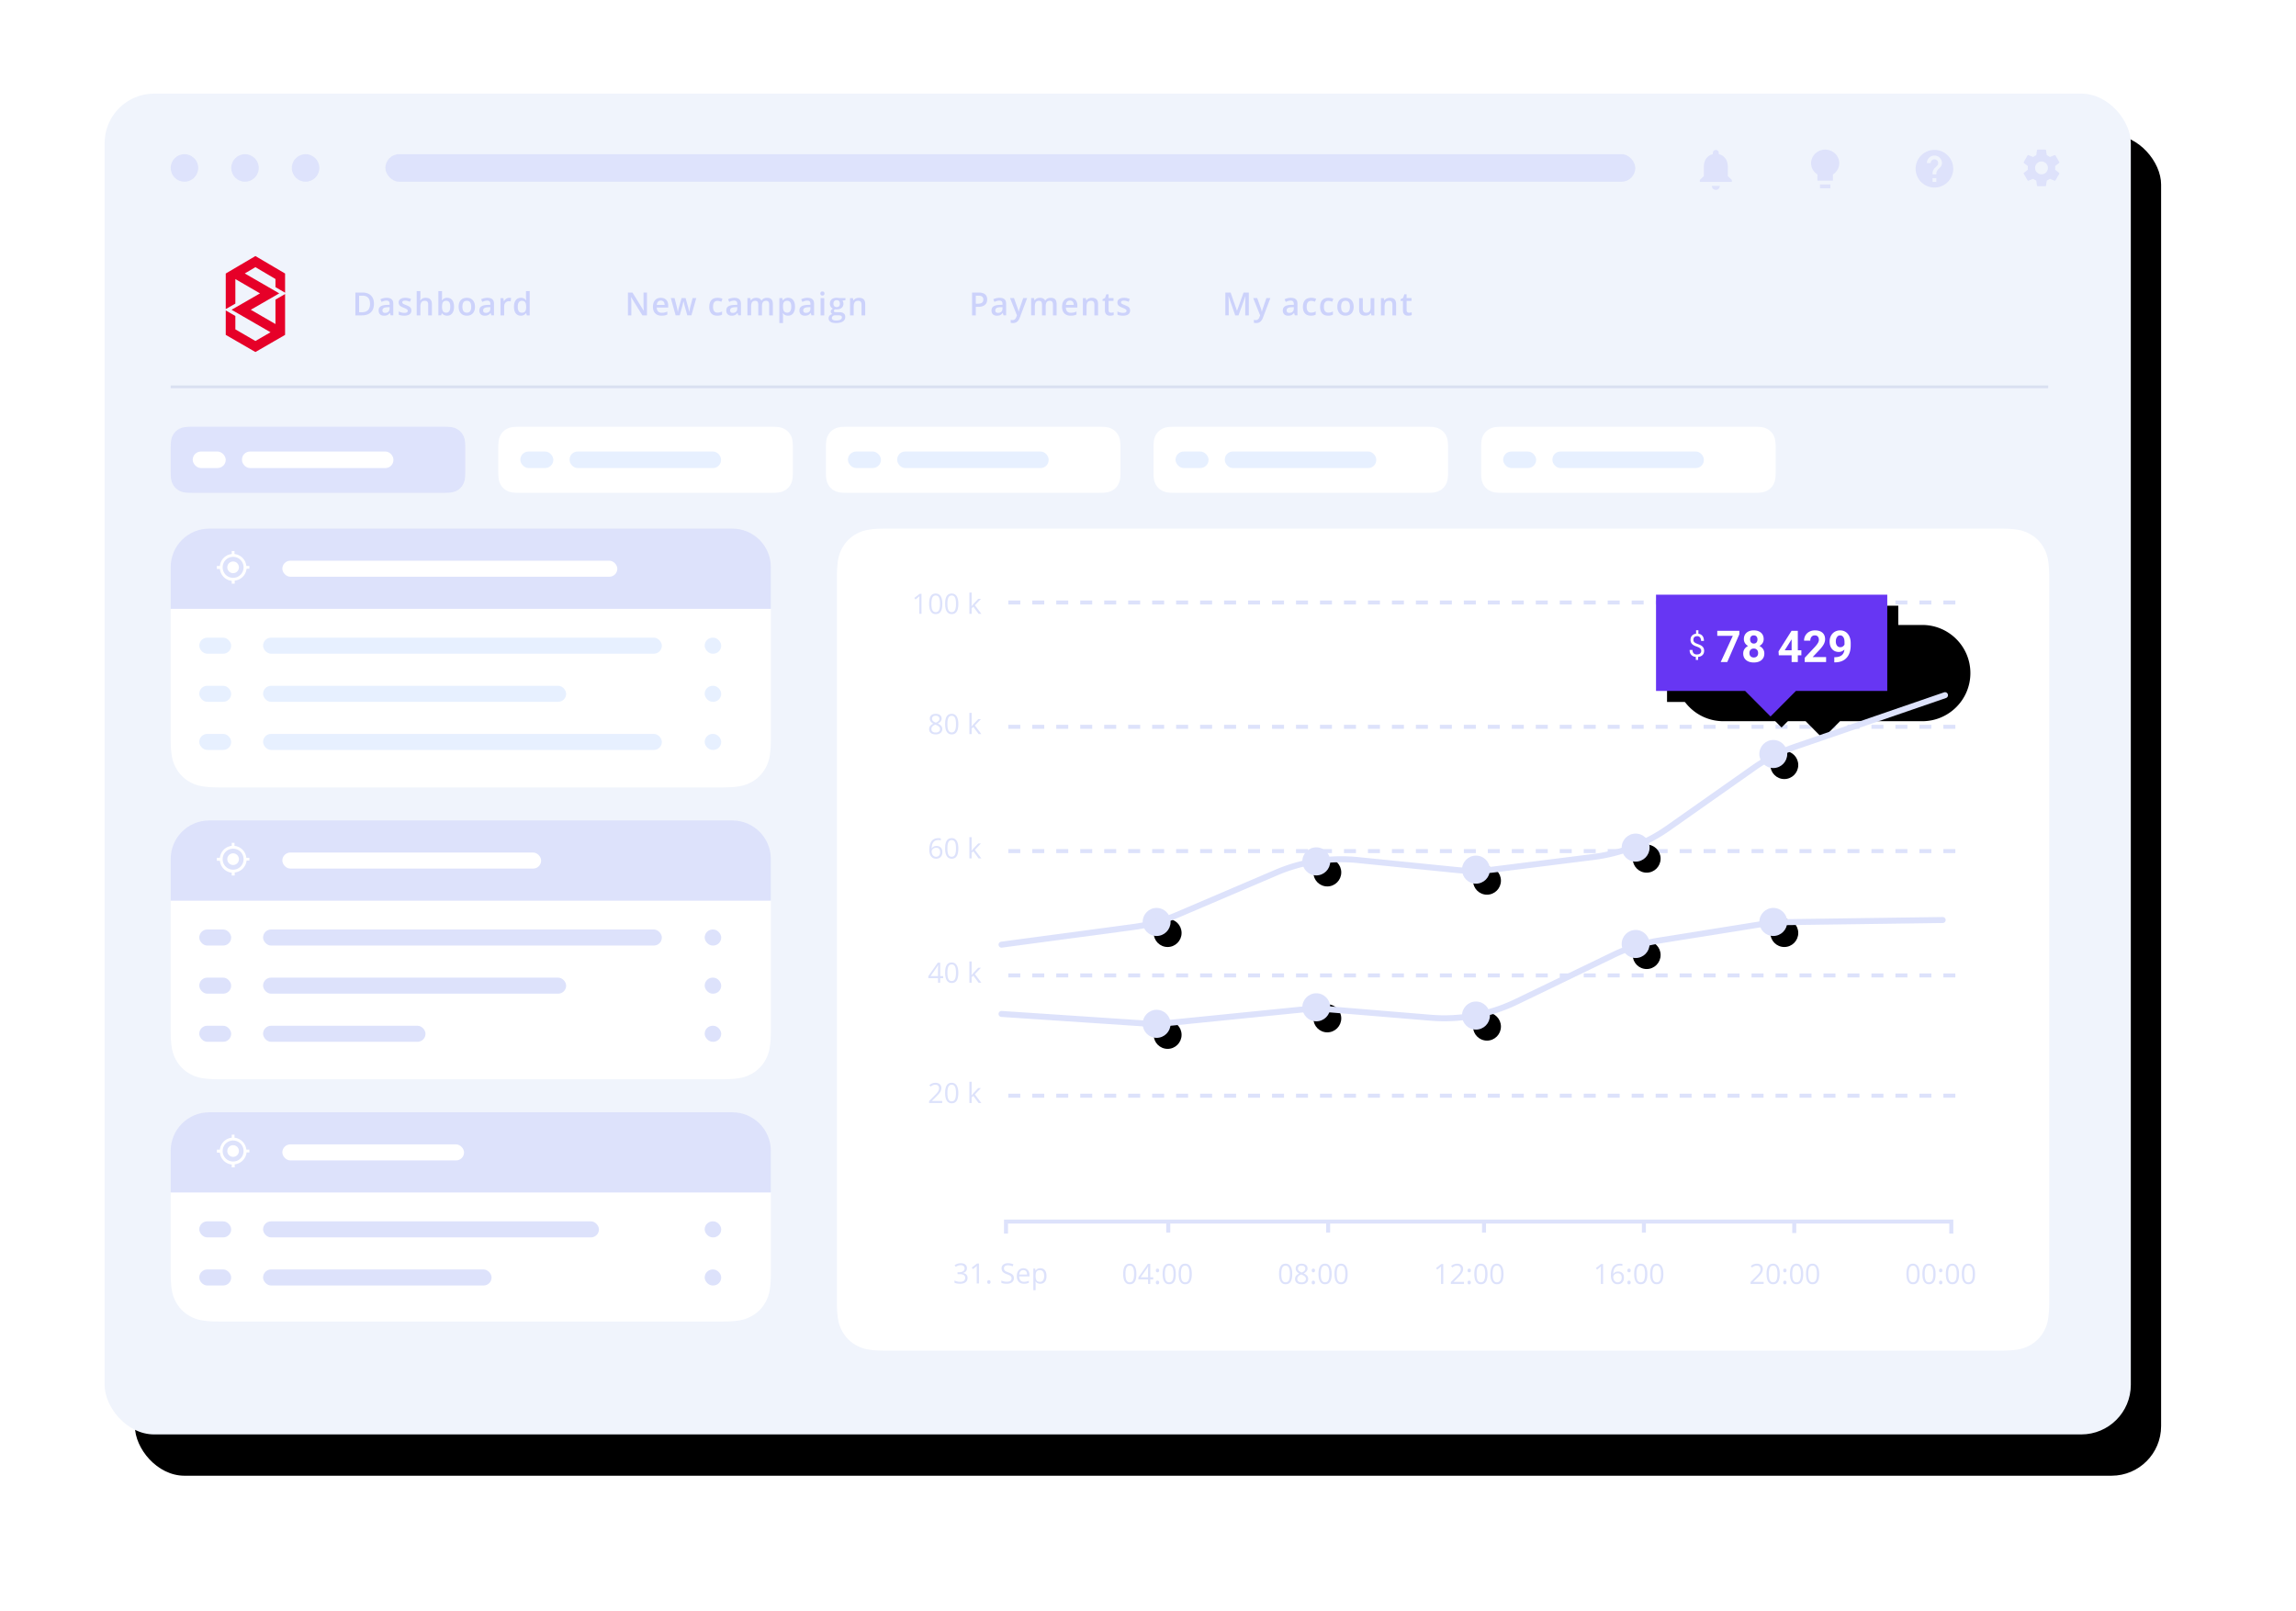 <svg width="834" height="585" viewBox="0 0 834 585" xmlns="http://www.w3.org/2000/svg" xmlns:xlink="http://www.w3.org/1999/xlink">
    <defs>
        <filter x="-9.5%" y="-13.6%" width="122%" height="133.3%" filterUnits="objectBoundingBox" id="n7q03ybsda">
            <feOffset dx="11" dy="15" in="SourceAlpha" result="shadowOffsetOuter1"/>
            <feGaussianBlur stdDeviation="24.5" in="shadowOffsetOuter1" result="shadowBlurOuter1"/>
            <feColorMatrix values="0 0 0 0 0.22 0 0 0 0 0 0 0 0 0 0.82 0 0 0 0.1 0" in="shadowBlurOuter1"/>
        </filter>
        <filter x="-36.4%" y="-86.1%" width="185.8%" height="326.4%" filterUnits="objectBoundingBox" id="0shq6wiv0d">
            <feMorphology radius="3.5" in="SourceAlpha" result="shadowSpreadOuter1"/>
            <feOffset dx="7" dy="11" in="shadowSpreadOuter1" result="shadowOffsetOuter1"/>
            <feGaussianBlur stdDeviation="17" in="shadowOffsetOuter1" result="shadowBlurOuter1"/>
            <feColorMatrix values="0 0 0 0 0 0 0 0 0 0.303 0 0 0 0 1 0 0 0 0.08 0" in="shadowBlurOuter1"/>
        </filter>
        <filter x="-45.8%" y="-87%" width="201.2%" height="292.1%" filterUnits="objectBoundingBox" id="4k9uvyqxcf">
            <feOffset dx="4" dy="4" in="SourceAlpha" result="shadowOffsetOuter1"/>
            <feGaussianBlur stdDeviation="13.5" in="shadowOffsetOuter1" result="shadowBlurOuter1"/>
            <feColorMatrix values="0 0 0 0 0.033 0 0 0 0 0 0 0 0 0 0.2 0 0 0 0.16 0" in="shadowBlurOuter1"/>
        </filter>
        <filter x="-379.7%" y="-377.6%" width="938.3%" height="933.7%" filterUnits="objectBoundingBox" id="7x9tbht3ih">
            <feOffset dx="4" dy="4" in="SourceAlpha" result="shadowOffsetOuter1"/>
            <feGaussianBlur stdDeviation="13.5" in="shadowOffsetOuter1" result="shadowBlurOuter1"/>
            <feColorMatrix values="0 0 0 0 0.033 0 0 0 0 0 0 0 0 0 0.2 0 0 0 0.16 0" in="shadowBlurOuter1"/>
        </filter>
        <filter x="-379.7%" y="-377.6%" width="938.3%" height="933.7%" filterUnits="objectBoundingBox" id="n35js2fspj">
            <feOffset dx="4" dy="4" in="SourceAlpha" result="shadowOffsetOuter1"/>
            <feGaussianBlur stdDeviation="13.5" in="shadowOffsetOuter1" result="shadowBlurOuter1"/>
            <feColorMatrix values="0 0 0 0 0.033 0 0 0 0 0 0 0 0 0 0.2 0 0 0 0.16 0" in="shadowBlurOuter1"/>
        </filter>
        <filter x="-379.7%" y="-377.6%" width="938.3%" height="933.7%" filterUnits="objectBoundingBox" id="qzybbr8z1l">
            <feOffset dx="4" dy="4" in="SourceAlpha" result="shadowOffsetOuter1"/>
            <feGaussianBlur stdDeviation="13.5" in="shadowOffsetOuter1" result="shadowBlurOuter1"/>
            <feColorMatrix values="0 0 0 0 0.033 0 0 0 0 0 0 0 0 0 0.2 0 0 0 0.16 0" in="shadowBlurOuter1"/>
        </filter>
        <filter x="-379.7%" y="-377.6%" width="938.3%" height="933.7%" filterUnits="objectBoundingBox" id="5wcjzhlp8n">
            <feOffset dx="4" dy="4" in="SourceAlpha" result="shadowOffsetOuter1"/>
            <feGaussianBlur stdDeviation="13.5" in="shadowOffsetOuter1" result="shadowBlurOuter1"/>
            <feColorMatrix values="0 0 0 0 0.033 0 0 0 0 0 0 0 0 0 0.2 0 0 0 0.16 0" in="shadowBlurOuter1"/>
        </filter>
        <filter x="-379.7%" y="-377.6%" width="938.3%" height="933.7%" filterUnits="objectBoundingBox" id="6lmjyoeadp">
            <feOffset dx="4" dy="4" in="SourceAlpha" result="shadowOffsetOuter1"/>
            <feGaussianBlur stdDeviation="13.5" in="shadowOffsetOuter1" result="shadowBlurOuter1"/>
            <feColorMatrix values="0 0 0 0 0.033 0 0 0 0 0 0 0 0 0 0.2 0 0 0 0.16 0" in="shadowBlurOuter1"/>
        </filter>
        <filter x="-379.7%" y="-377.6%" width="938.3%" height="933.7%" filterUnits="objectBoundingBox" id="7slod7s9mr">
            <feOffset dx="4" dy="4" in="SourceAlpha" result="shadowOffsetOuter1"/>
            <feGaussianBlur stdDeviation="13.5" in="shadowOffsetOuter1" result="shadowBlurOuter1"/>
            <feColorMatrix values="0 0 0 0 0.033 0 0 0 0 0 0 0 0 0 0.2 0 0 0 0.16 0" in="shadowBlurOuter1"/>
        </filter>
        <filter x="-379.7%" y="-377.6%" width="938.3%" height="933.7%" filterUnits="objectBoundingBox" id="jxitc69ntt">
            <feOffset dx="4" dy="4" in="SourceAlpha" result="shadowOffsetOuter1"/>
            <feGaussianBlur stdDeviation="13.5" in="shadowOffsetOuter1" result="shadowBlurOuter1"/>
            <feColorMatrix values="0 0 0 0 0.033 0 0 0 0 0 0 0 0 0 0.2 0 0 0 0.16 0" in="shadowBlurOuter1"/>
        </filter>
        <filter x="-379.7%" y="-377.6%" width="938.3%" height="933.7%" filterUnits="objectBoundingBox" id="jb1834pt2v">
            <feOffset dx="4" dy="4" in="SourceAlpha" result="shadowOffsetOuter1"/>
            <feGaussianBlur stdDeviation="13.5" in="shadowOffsetOuter1" result="shadowBlurOuter1"/>
            <feColorMatrix values="0 0 0 0 0.033 0 0 0 0 0 0 0 0 0 0.2 0 0 0 0.16 0" in="shadowBlurOuter1"/>
        </filter>
        <filter x="-379.7%" y="-377.6%" width="938.3%" height="933.7%" filterUnits="objectBoundingBox" id="g6gjfmr23x">
            <feOffset dx="4" dy="4" in="SourceAlpha" result="shadowOffsetOuter1"/>
            <feGaussianBlur stdDeviation="13.5" in="shadowOffsetOuter1" result="shadowBlurOuter1"/>
            <feColorMatrix values="0 0 0 0 0.033 0 0 0 0 0 0 0 0 0 0.2 0 0 0 0.16 0" in="shadowBlurOuter1"/>
        </filter>
        <filter x="-379.7%" y="-377.6%" width="938.3%" height="933.7%" filterUnits="objectBoundingBox" id="szeg5593az">
            <feOffset dx="4" dy="4" in="SourceAlpha" result="shadowOffsetOuter1"/>
            <feGaussianBlur stdDeviation="13.5" in="shadowOffsetOuter1" result="shadowBlurOuter1"/>
            <feColorMatrix values="0 0 0 0 0.033 0 0 0 0 0 0 0 0 0 0.2 0 0 0 0.16 0" in="shadowBlurOuter1"/>
        </filter>
        <ellipse id="u4kymn895i" cx="56.326" cy="82.364" rx="5.07" ry="5.098"/>
        <ellipse id="vtnurdfyok" cx="56.326" cy="119.364" rx="5.07" ry="5.098"/>
        <ellipse id="e61cdpalem" cx="114.326" cy="113.364" rx="5.07" ry="5.098"/>
        <ellipse id="2ia0mui46o" cx="172.326" cy="116.364" rx="5.07" ry="5.098"/>
        <ellipse id="3p122ybffq" cx="230.326" cy="90.364" rx="5.07" ry="5.098"/>
        <ellipse id="5wdvgbrxds" cx="114.326" cy="60.364" rx="5.07" ry="5.098"/>
        <ellipse id="o18fjrbgyu" cx="172.326" cy="63.364" rx="5.07" ry="5.098"/>
        <ellipse id="tzqco1h2ew" cx="230.326" cy="55.364" rx="5.07" ry="5.098"/>
        <ellipse id="dyemxpdhfy" cx="280.326" cy="21.364" rx="5.07" ry="5.098"/>
        <ellipse id="cgl4pcqw3A" cx="280.326" cy="82.364" rx="5.07" ry="5.098"/>
        <path d="M17.947 0h404.459c6.24 0 8.503.65 10.785 1.87a12.721 12.721 0 0 1 5.292 5.292c1.22 2.282 1.87 4.545 1.87 10.785v262.681c0 6.24-.65 8.504-1.87 10.785a12.721 12.721 0 0 1-5.292 5.292c-2.282 1.22-4.545 1.87-10.785 1.87H17.947c-6.24 0-8.503-.65-10.785-1.87a12.721 12.721 0 0 1-5.292-5.292C.65 289.132 0 286.87 0 280.628V17.948c0-6.241.65-8.504 1.87-10.786A12.721 12.721 0 0 1 7.162 1.87C9.444.65 11.707 0 17.947 0z" id="lzcqk997ic"/>
        <path d="M89.714 0c9.652 0 17.477 7.825 17.477 17.478 0 9.652-7.825 17.477-17.477 17.477H59.843l-5.218 5.248a1.452 1.452 0 0 1-2.059 0l-5.219-5.248h-29.87C7.826 34.955 0 27.13 0 17.478 0 7.825 7.825 0 17.478 0h72.236z" id="yvddwcm16e"/>
        <path d="M84 0v34.955H50.826l-9.23 9.283-9.232-9.283H0V0h84z" id="qgr3cl61tg"/>
        <rect id="6hv3nhxhzb" x="0" y="0" width="736" height="487" rx="18"/>
    </defs>
    <g transform="translate(38 34)" fill="none" fill-rule="evenodd">
        <use fill="#000" filter="url(#n7q03ybsda)" xlink:href="#6hv3nhxhzb"/>
        <use fill="#F0F4FC" xlink:href="#6hv3nhxhzb"/>
        <path d="M31.692 121h91.616c2.675 0 3.645.278 4.623.801a5.452 5.452 0 0 1 2.268 2.268c.523.978.801 1.948.801 4.623v8.616c0 2.675-.278 3.645-.801 4.623a5.452 5.452 0 0 1-2.268 2.268c-.978.523-1.948.801-4.623.801H31.692c-2.675 0-3.645-.278-4.623-.801a5.452 5.452 0 0 1-2.268-2.268c-.523-.978-.801-1.948-.801-4.623v-8.616c0-2.675.278-3.645.801-4.623a5.452 5.452 0 0 1 2.268-2.268c.978-.523 1.948-.801 4.623-.801z" fill="#CCD2FB" opacity=".514"/>
        <rect fill="#FFF" x="49.904" y="130" width="55" height="6" rx="2.903"/>
        <rect fill="#FFF" x="32" y="130" width="12" height="6" rx="3"/>
        <g transform="translate(24 158)">
            <path d="M0 29h218v47.053c0 6.24-.65 8.503-1.87 10.785a12.721 12.721 0 0 1-5.292 5.292c-2.282 1.22-4.545 1.87-10.785 1.87H17.947c-6.24 0-8.503-.65-10.785-1.87a12.721 12.721 0 0 1-5.292-5.292C.65 84.556 0 82.293 0 76.053V29z" fill="#FFF"/>
            <g transform="translate(10.382 39.607)" fill="#E7F0FF">
                <rect x="23.176" width="144.853" height="5.826" rx="2.903"/>
                <rect x="183.588" width="6" height="5.826" rx="2.903"/>
                <rect width="11.588" height="5.826" rx="2.903"/>
                <rect x="23.176" y="17.478" width="110.088" height="5.826" rx="2.903"/>
                <rect x="183.588" y="17.478" width="6" height="5.826" rx="2.903"/>
                <rect y="17.478" width="11.588" height="5.826" rx="2.903"/>
                <rect x="23.176" y="34.955" width="144.853" height="5.826" rx="2.903"/>
                <rect x="183.588" y="34.955" width="6" height="5.826" rx="2.903"/>
                <rect y="34.955" width="11.588" height="5.826" rx="2.903"/>
            </g>
            <path d="M14 0h190c7.732 0 14 6.268 14 14v15.13H0V14C0 6.268 6.268 0 14 0z" fill="#DDE2FB"/>
            <rect fill="#FFF" x="40.559" y="11.652" width="121.676" height="5.826" rx="2.903"/>
            <path d="M15.934 7.282h13.471v13.545H15.934z"/>
            <path d="M22.677 11.943c1.164 0 2.107.949 2.107 2.12 0 1.17-.943 2.118-2.107 2.118a2.113 2.113 0 0 1-2.108-2.119c0-1.17.944-2.119 2.108-2.119m0 5.934a3.788 3.788 0 0 1-3.794-3.815 3.788 3.788 0 0 1 3.794-3.814 3.788 3.788 0 0 1 3.794 3.814 3.788 3.788 0 0 1-3.794 3.815zm4.805-4.323a4.857 4.857 0 0 0-4.3-4.323V8.129h-1.01V9.23a4.857 4.857 0 0 0-4.3 4.323h-1.096v1.102h1.096a4.857 4.857 0 0 0 4.3 4.323v1.017h1.095v-1.102a4.857 4.857 0 0 0 4.3-4.323h1.011v-1.017h-1.096z" fill="#FFF"/>
        </g>
        <g transform="translate(24 264)">
            <path d="M0 29h218v47.053c0 6.24-.65 8.503-1.87 10.785a12.721 12.721 0 0 1-5.292 5.292c-2.282 1.22-4.545 1.87-10.785 1.87H17.947c-6.24 0-8.503-.65-10.785-1.87a12.721 12.721 0 0 1-5.292-5.292C.65 84.556 0 82.293 0 76.053V29z" fill="#FFF"/>
            <g transform="translate(10.382 39.607)" fill="#DDE2FB">
                <rect x="23.176" width="144.853" height="5.826" rx="2.903"/>
                <rect x="183.588" width="6" height="5.826" rx="2.903"/>
                <rect width="11.588" height="5.826" rx="2.903"/>
                <rect x="23.176" y="17.478" width="110.088" height="5.826" rx="2.903"/>
                <rect x="183.588" y="17.478" width="6" height="5.826" rx="2.903"/>
                <rect y="17.478" width="11.588" height="5.826" rx="2.903"/>
                <rect x="23.176" y="34.955" width="59" height="5.826" rx="2.903"/>
                <rect x="183.588" y="34.955" width="6" height="5.826" rx="2.903"/>
                <rect y="34.955" width="11.588" height="5.826" rx="2.903"/>
            </g>
            <path d="M14 0h190c7.732 0 14 6.268 14 14v15.13H0V14C0 6.268 6.268 0 14 0z" fill="#DDE2FB"/>
            <rect fill="#FFF" x="40.559" y="11.652" width="94" height="5.826" rx="2.903"/>
            <path d="M15.934 7.282h13.471v13.545H15.934z"/>
            <path d="M22.677 11.943c1.164 0 2.107.949 2.107 2.12 0 1.17-.943 2.118-2.107 2.118a2.113 2.113 0 0 1-2.108-2.119c0-1.17.944-2.119 2.108-2.119m0 5.934a3.788 3.788 0 0 1-3.794-3.815 3.788 3.788 0 0 1 3.794-3.814 3.788 3.788 0 0 1 3.794 3.814 3.788 3.788 0 0 1-3.794 3.815zm4.805-4.323a4.857 4.857 0 0 0-4.3-4.323V8.129h-1.01V9.23a4.857 4.857 0 0 0-4.3 4.323h-1.096v1.102h1.096a4.857 4.857 0 0 0 4.3 4.323v1.017h1.095v-1.102a4.857 4.857 0 0 0 4.3-4.323h1.011v-1.017h-1.096z" fill="#FFF"/>
        </g>
        <g transform="translate(24 370)">
            <path d="M0 29h218v29.053c0 6.24-.65 8.503-1.87 10.785a12.721 12.721 0 0 1-5.292 5.292c-2.282 1.22-4.545 1.87-10.785 1.87H17.947c-6.24 0-8.503-.65-10.785-1.87a12.721 12.721 0 0 1-5.292-5.292C.65 66.556 0 64.293 0 58.053V29z" fill="#FFF"/>
            <g transform="translate(10.382 39.607)" fill="#DDE2FB">
                <rect x="23.176" width="122" height="5.826" rx="2.903"/>
                <rect x="183.588" width="6" height="5.826" rx="2.903"/>
                <rect width="11.588" height="5.826" rx="2.903"/>
                <rect x="23.176" y="17.478" width="83" height="5.826" rx="2.903"/>
                <rect x="183.588" y="17.478" width="6" height="5.826" rx="2.903"/>
                <rect y="17.478" width="11.588" height="5.826" rx="2.903"/>
            </g>
            <path d="M14 0h190c7.732 0 14 6.268 14 14v15.13H0V14C0 6.268 6.268 0 14 0z" fill="#DDE2FB"/>
            <rect fill="#FFF" x="40.559" y="11.652" width="66" height="5.826" rx="2.903"/>
            <path d="M15.934 7.282h13.471v13.545H15.934z"/>
            <path d="M22.677 11.943c1.164 0 2.107.949 2.107 2.12 0 1.17-.943 2.118-2.107 2.118a2.113 2.113 0 0 1-2.108-2.119c0-1.17.944-2.119 2.108-2.119m0 5.934a3.788 3.788 0 0 1-3.794-3.815 3.788 3.788 0 0 1 3.794-3.814 3.788 3.788 0 0 1 3.794 3.814 3.788 3.788 0 0 1-3.794 3.815zm4.805-4.323a4.857 4.857 0 0 0-4.3-4.323V8.129h-1.01V9.23a4.857 4.857 0 0 0-4.3 4.323h-1.096v1.102h1.096a4.857 4.857 0 0 0 4.3 4.323v1.017h1.095v-1.102a4.857 4.857 0 0 0 4.3-4.323h1.011v-1.017h-1.096z" fill="#FFF"/>
        </g>
        <use fill="#FFF" xlink:href="#lzcqk997ic" transform="translate(266 158)"/>
        <path stroke="#DDE2FB" stroke-width="1.452" d="M386.357 409.535v4.144M444.432 409.535v4.144M501.055 409.535v4.144M559.13 409.535v4.144"/>
        <g fill="#DDE2FB" fill-rule="nonzero">
            <path d="M313.228 426.63c0 .462-.13.84-.39 1.135-.26.295-.627.491-1.103.59v.04c.582.073 1.013.258 1.294.556.282.298.422.688.422 1.17 0 .692-.24 1.224-.72 1.596-.479.372-1.16.558-2.043.558-.384 0-.735-.029-1.054-.087-.32-.058-.63-.16-.93-.305v-.784c.313.156.648.274 1.004.355a4.55 4.55 0 0 0 1.01.121c1.253 0 1.88-.49 1.88-1.473 0-.88-.691-1.32-2.074-1.32h-.714v-.71h.724c.566 0 1.014-.124 1.344-.374.331-.25.497-.596.497-1.04 0-.353-.122-.63-.365-.833-.243-.201-.573-.302-.99-.302-.317 0-.617.043-.898.129-.281.086-.602.244-.962.476l-.417-.556c.298-.235.64-.419 1.03-.553.388-.134.797-.2 1.227-.2.705 0 1.252.16 1.642.483.39.322.586.765.586 1.327zM317.594 432.176h-.804v-5.17c0-.43.013-.837.04-1.22-.07.07-.147.142-.233.218-.086.076-.48.398-1.181.967l-.437-.565 1.92-1.484h.695v7.254zM320.61 431.65c0-.222.05-.39.152-.504.1-.114.245-.17.434-.17.192 0 .341.056.449.17.107.114.16.282.16.504 0 .215-.054.38-.163.496a.584.584 0 0 1-.446.174.588.588 0 0 1-.42-.157c-.11-.104-.166-.275-.166-.513zM330.29 430.246c0 .638-.232 1.136-.695 1.493-.463.357-1.091.536-1.885.536-.86 0-1.522-.11-1.985-.332v-.814c.298.126.622.225.973.298.35.072.698.109 1.042.109.562 0 .985-.107 1.27-.32.284-.214.426-.51.426-.89 0-.252-.05-.458-.151-.618-.1-.16-.27-.309-.506-.445-.237-.135-.596-.289-1.08-.46-.674-.242-1.156-.528-1.445-.86-.29-.33-.434-.762-.434-1.294 0-.56.21-1.004.63-1.335.42-.33.975-.496 1.667-.496.72 0 1.384.132 1.99.397l-.264.734c-.599-.251-1.18-.377-1.746-.377-.447 0-.796.096-1.047.288-.251.192-.377.458-.377.799 0 .251.046.457.139.617.092.16.249.308.469.442.22.134.556.282 1.01.444.76.271 1.283.562 1.57.873.286.311.429.715.429 1.21zM333.946 432.275c-.804 0-1.438-.245-1.903-.734-.464-.49-.697-1.17-.697-2.04 0-.876.216-1.572.648-2.088.431-.516 1.011-.774 1.739-.774.681 0 1.22.224 1.617.672.397.448.595 1.04.595 1.774v.52H332.2c.016.64.178 1.124.483 1.454.306.331.737.497 1.293.497a4.38 4.38 0 0 0 1.736-.368v.735a4.358 4.358 0 0 1-.826.27c-.26.055-.573.082-.94.082zm-.223-4.946c-.437 0-.785.142-1.044.426-.26.285-.413.678-.46 1.181h2.843c0-.52-.115-.917-.347-1.193-.231-.276-.562-.414-.992-.414zM339.88 432.275c-.354 0-.677-.065-.97-.196a1.824 1.824 0 0 1-.737-.603h-.06c.04.318.06.619.06.903v2.238h-.823v-7.879h.67l.113.744h.04c.212-.297.458-.512.74-.645.28-.132.603-.198.967-.198.72 0 1.277.246 1.67.74.391.492.587 1.183.587 2.073 0 .893-.2 1.587-.598 2.081-.398.495-.951.742-1.66.742zm-.12-4.936c-.555 0-.957.153-1.205.46-.248.309-.375.798-.382 1.47v.183c0 .764.127 1.31.382 1.64.255.329.663.493 1.226.493.47 0 .837-.19 1.103-.57.267-.38.4-.905.4-1.573 0-.678-.133-1.198-.4-1.56-.266-.362-.64-.543-1.123-.543z"/>
        </g>
        <g fill="#DDE2FB" fill-rule="nonzero">
            <path d="M374.785 428.717c0 1.254-.198 2.19-.593 2.808-.396.619-1 .928-1.814.928-.78 0-1.374-.317-1.78-.95-.408-.634-.611-1.562-.611-2.786 0-1.263.197-2.201.59-2.813.394-.612.994-.918 1.801-.918.788 0 1.385.32 1.794.958.408.638.613 1.563.613 2.773zm-3.965 0c0 1.055.125 1.823.373 2.305.248.48.643.721 1.185.721.55 0 .947-.243 1.194-.731.246-.488.37-1.253.37-2.295s-.124-1.805-.37-2.29c-.247-.484-.645-.726-1.194-.726-.542 0-.937.239-1.185.717s-.373 1.244-.373 2.3zM380.897 430.687h-1.077v1.667h-.789v-1.667h-3.527v-.72l3.443-4.906h.873v4.877h1.077v.749zm-1.866-.75v-2.41c0-.474.017-1.008.05-1.603h-.04c-.158.317-.307.58-.446.789l-2.268 3.225h2.704zM381.854 431.828c0-.222.05-.39.152-.504.1-.114.245-.17.434-.17.192 0 .341.056.449.17.107.114.161.282.161.504 0 .215-.055.38-.164.496a.584.584 0 0 1-.446.174.588.588 0 0 1-.42-.157c-.11-.104-.166-.275-.166-.513zm0-4.381c0-.446.195-.67.586-.67.407 0 .61.224.61.67 0 .215-.055.38-.164.496a.584.584 0 0 1-.446.174.588.588 0 0 1-.42-.156c-.11-.105-.166-.276-.166-.514zM389.108 428.717c0 1.254-.198 2.19-.593 2.808-.395.619-1 .928-1.814.928-.78 0-1.374-.317-1.78-.95-.407-.634-.61-1.562-.61-2.786 0-1.263.196-2.201.59-2.813.393-.612.993-.918 1.8-.918.788 0 1.385.32 1.794.958.408.638.613 1.563.613 2.773zm-3.964 0c0 1.055.124 1.823.372 2.305.248.48.643.721 1.185.721.55 0 .947-.243 1.194-.731.246-.488.37-1.253.37-2.295s-.124-1.805-.37-2.29c-.247-.484-.645-.726-1.194-.726-.542 0-.937.239-1.185.717s-.372 1.244-.372 2.3zM394.917 428.717c0 1.254-.197 2.19-.593 2.808-.395.619-1 .928-1.813.928-.78 0-1.374-.317-1.781-.95-.407-.634-.61-1.562-.61-2.786 0-1.263.197-2.201.59-2.813.394-.612.994-.918 1.801-.918.787 0 1.385.32 1.794.958.408.638.612 1.563.612 2.773zm-3.964 0c0 1.055.124 1.823.372 2.305.248.48.644.721 1.186.721.55 0 .947-.243 1.193-.731.247-.488.37-1.253.37-2.295s-.123-1.805-.37-2.29c-.246-.484-.644-.726-1.193-.726-.542 0-.938.239-1.186.717s-.372 1.244-.372 2.3z"/>
        </g>
        <g fill="#DDE2FB" fill-rule="nonzero">
            <path d="M431.394 428.717c0 1.254-.198 2.19-.593 2.808-.395.619-1 .928-1.813.928-.781 0-1.375-.317-1.781-.95-.407-.634-.61-1.562-.61-2.786 0-1.263.196-2.201.59-2.813.393-.612.994-.918 1.8-.918.788 0 1.386.32 1.794.958.409.638.613 1.563.613 2.773zm-3.964 0c0 1.055.124 1.823.372 2.305.248.48.643.721 1.186.721.549 0 .946-.243 1.193-.731.246-.488.37-1.253.37-2.295s-.124-1.805-.37-2.29c-.247-.484-.644-.726-1.193-.726-.543 0-.938.239-1.186.717s-.372 1.244-.372 2.3zM434.797 424.996c.662 0 1.186.154 1.573.462.387.307.58.732.58 1.275 0 .357-.11.683-.332.977-.222.294-.576.562-1.062.804.589.28 1.007.576 1.255.885.249.31.373.668.373 1.074 0 .602-.21 1.083-.63 1.442-.42.359-.996.538-1.727.538-.774 0-1.37-.17-1.786-.509-.417-.339-.625-.819-.625-1.44 0-.831.506-1.478 1.518-1.94-.456-.259-.784-.537-.982-.837a1.778 1.778 0 0 1-.298-1.004c0-.526.194-.945.583-1.258.389-.313.909-.469 1.56-.469zm-1.568 5.527c0 .397.139.706.415.928.276.221.664.332 1.163.332.493 0 .877-.116 1.151-.347.275-.232.412-.55.412-.953 0-.32-.13-.606-.387-.855-.258-.25-.708-.492-1.35-.727-.492.211-.85.445-1.071.702a1.36 1.36 0 0 0-.333.92zm1.558-4.857c-.413 0-.737.1-.972.298-.235.198-.352.463-.352.793 0 .305.097.566.292.784.196.219.556.437 1.082.655.473-.198.808-.412 1.005-.64.196-.228.295-.494.295-.799 0-.334-.12-.6-.36-.796-.24-.197-.57-.295-.99-.295zM438.464 431.828c0-.222.05-.39.15-.504.102-.114.246-.17.435-.17.192 0 .342.056.449.17.108.114.161.282.161.504 0 .215-.054.38-.163.496a.584.584 0 0 1-.447.174.588.588 0 0 1-.42-.157c-.11-.104-.165-.275-.165-.513zm0-4.381c0-.446.195-.67.585-.67.407 0 .61.224.61.67 0 .215-.054.38-.163.496a.584.584 0 0 1-.447.174.588.588 0 0 1-.42-.156c-.11-.105-.165-.276-.165-.514zM445.717 428.717c0 1.254-.198 2.19-.593 2.808-.395.619-1 .928-1.813.928-.78 0-1.375-.317-1.781-.95-.407-.634-.61-1.562-.61-2.786 0-1.263.196-2.201.59-2.813.393-.612.994-.918 1.8-.918.788 0 1.386.32 1.794.958.409.638.613 1.563.613 2.773zm-3.964 0c0 1.055.124 1.823.372 2.305.248.48.643.721 1.186.721.549 0 .947-.243 1.193-.731.246-.488.37-1.253.37-2.295s-.124-1.805-.37-2.29c-.246-.484-.644-.726-1.193-.726-.543 0-.938.239-1.186.717s-.372 1.244-.372 2.3zM451.527 428.717c0 1.254-.198 2.19-.593 2.808-.396.619-1 .928-1.814.928-.78 0-1.374-.317-1.78-.95-.408-.634-.611-1.562-.611-2.786 0-1.263.197-2.201.59-2.813.394-.612.994-.918 1.801-.918.788 0 1.385.32 1.794.958.408.638.613 1.563.613 2.773zm-3.964 0c0 1.055.124 1.823.372 2.305.248.48.643.721 1.185.721.55 0 .947-.243 1.194-.731.246-.488.37-1.253.37-2.295s-.124-1.805-.37-2.29c-.247-.484-.645-.726-1.194-.726-.542 0-.937.239-1.185.717s-.372 1.244-.372 2.3z"/>
        </g>
        <g fill="#DDE2FB" fill-rule="nonzero">
            <path d="M486.247 432.354h-.804v-5.17c0-.43.013-.837.04-1.22-.07.07-.147.142-.233.218-.086.076-.48.398-1.181.967l-.437-.565 1.92-1.484h.695v7.254zM493.773 432.354h-4.768v-.71l1.91-1.92c.582-.588.966-1.009 1.151-1.26.186-.251.324-.496.417-.734.093-.238.139-.495.139-.77 0-.386-.117-.693-.352-.92-.235-.226-.56-.34-.978-.34-.3 0-.586.05-.855.15-.27.099-.57.279-.9.54l-.437-.56c.668-.556 1.395-.834 2.182-.834.682 0 1.216.175 1.603.524.387.349.58.817.58 1.406 0 .46-.129.915-.387 1.364-.258.45-.74 1.02-1.448 1.707l-1.588 1.553v.04h3.731v.764zM495.073 431.828c0-.222.05-.39.151-.504.101-.114.246-.17.434-.17.192 0 .342.056.45.17.107.114.16.282.16.504 0 .215-.054.38-.163.496a.584.584 0 0 1-.447.174.588.588 0 0 1-.419-.157c-.11-.104-.166-.275-.166-.513zm0-4.381c0-.446.195-.67.585-.67.407 0 .61.224.61.67 0 .215-.054.38-.163.496a.584.584 0 0 1-.447.174.588.588 0 0 1-.419-.156c-.11-.105-.166-.276-.166-.514zM502.326 428.717c0 1.254-.197 2.19-.593 2.808-.395.619-1 .928-1.813.928-.78 0-1.374-.317-1.781-.95-.407-.634-.61-1.562-.61-2.786 0-1.263.196-2.201.59-2.813.394-.612.994-.918 1.801-.918.787 0 1.385.32 1.794.958.408.638.612 1.563.612 2.773zm-3.964 0c0 1.055.124 1.823.372 2.305.248.48.644.721 1.186.721.55 0 .947-.243 1.193-.731.247-.488.37-1.253.37-2.295s-.123-1.805-.37-2.29c-.246-.484-.644-.726-1.193-.726-.542 0-.938.239-1.186.717s-.372 1.244-.372 2.3zM508.136 428.717c0 1.254-.198 2.19-.593 2.808-.395.619-1 .928-1.813.928-.78 0-1.375-.317-1.781-.95-.407-.634-.61-1.562-.61-2.786 0-1.263.196-2.201.59-2.813.393-.612.994-.918 1.8-.918.788 0 1.386.32 1.794.958.409.638.613 1.563.613 2.773zm-3.964 0c0 1.055.124 1.823.372 2.305.248.48.643.721 1.186.721.549 0 .946-.243 1.193-.731.246-.488.37-1.253.37-2.295s-.124-1.805-.37-2.29c-.247-.484-.644-.726-1.193-.726-.543 0-.938.239-1.186.717s-.372 1.244-.372 2.3z"/>
        </g>
        <g fill="#DDE2FB" fill-rule="nonzero">
            <path d="M544.308 432.354h-.804v-5.17c0-.43.013-.837.04-1.22-.07.07-.148.142-.234.218-.086.076-.48.398-1.18.967l-.437-.565 1.92-1.484h.695v7.254zM547.15 429.253c0-1.426.277-2.491.831-3.198.554-.706 1.374-1.059 2.459-1.059.373 0 .668.032.883.094v.71a2.825 2.825 0 0 0-.873-.124c-.778 0-1.371.242-1.781.727-.41.484-.635 1.246-.675 2.284h.06c.363-.569.939-.853 1.726-.853.651 0 1.165.197 1.54.59.376.394.563.928.563 1.603 0 .754-.205 1.347-.617 1.778-.412.432-.969.648-1.67.648-.75 0-1.346-.282-1.786-.846-.44-.564-.66-1.349-.66-2.354zm2.436 2.5c.47 0 .835-.148 1.094-.444.26-.296.39-.723.39-1.282 0-.48-.12-.857-.362-1.131-.242-.275-.602-.412-1.082-.412-.298 0-.57.061-.819.183a1.515 1.515 0 0 0-.592.507 1.17 1.17 0 0 0-.221.67c0 .34.066.658.198.952.133.294.32.527.563.7.243.171.52.257.831.257zM553.134 431.828c0-.222.05-.39.151-.504.1-.114.246-.17.434-.17.192 0 .342.056.45.17.107.114.16.282.16.504 0 .215-.054.38-.163.496a.584.584 0 0 1-.447.174.588.588 0 0 1-.42-.157c-.11-.104-.165-.275-.165-.513zm0-4.381c0-.446.195-.67.585-.67.407 0 .61.224.61.67 0 .215-.054.38-.163.496a.584.584 0 0 1-.447.174.588.588 0 0 1-.42-.156c-.11-.105-.165-.276-.165-.514zM560.387 428.717c0 1.254-.198 2.19-.593 2.808-.395.619-1 .928-1.813.928-.78 0-1.374-.317-1.781-.95-.407-.634-.61-1.562-.61-2.786 0-1.263.196-2.201.59-2.813.393-.612.994-.918 1.8-.918.788 0 1.386.32 1.794.958.409.638.613 1.563.613 2.773zm-3.964 0c0 1.055.124 1.823.372 2.305.248.48.643.721 1.186.721.549 0 .947-.243 1.193-.731.246-.488.37-1.253.37-2.295s-.124-1.805-.37-2.29c-.246-.484-.644-.726-1.193-.726-.543 0-.938.239-1.186.717s-.372 1.244-.372 2.3zM566.197 428.717c0 1.254-.198 2.19-.593 2.808-.395.619-1 .928-1.814.928-.78 0-1.374-.317-1.78-.95-.407-.634-.61-1.562-.61-2.786 0-1.263.196-2.201.59-2.813.393-.612.993-.918 1.8-.918.788 0 1.385.32 1.794.958.408.638.613 1.563.613 2.773zm-3.964 0c0 1.055.124 1.823.372 2.305.248.48.643.721 1.185.721.55 0 .947-.243 1.194-.731.246-.488.37-1.253.37-2.295s-.124-1.805-.37-2.29c-.247-.484-.645-.726-1.194-.726-.542 0-.937.239-1.185.717s-.372 1.244-.372 2.3z"/>
        </g>
        <path stroke="#DDE2FB" stroke-width="1.452" d="M613.74 409.713v4.144"/>
        <g fill="#DDE2FB" fill-rule="nonzero">
            <path d="M602.633 432.354h-4.767v-.71l1.91-1.92c.582-.588.966-1.009 1.15-1.26.186-.251.325-.496.418-.734.092-.238.138-.495.138-.77 0-.386-.117-.693-.352-.92-.235-.226-.56-.34-.977-.34-.301 0-.586.05-.856.15-.27.099-.57.279-.9.54l-.437-.56c.668-.556 1.396-.834 2.183-.834.681 0 1.215.175 1.602.524.387.349.58.817.58 1.406 0 .46-.128.915-.386 1.364-.258.45-.741 1.02-1.449 1.707l-1.587 1.553v.04h3.73v.764zM608.483 428.717c0 1.254-.198 2.19-.593 2.808-.395.619-1 .928-1.813.928-.781 0-1.375-.317-1.782-.95-.406-.634-.61-1.562-.61-2.786 0-1.263.197-2.201.59-2.813.394-.612.995-.918 1.802-.918.787 0 1.385.32 1.793.958.409.638.613 1.563.613 2.773zm-3.964 0c0 1.055.124 1.823.372 2.305.248.48.643.721 1.186.721.549 0 .946-.243 1.193-.731.246-.488.37-1.253.37-2.295s-.124-1.805-.37-2.29c-.247-.484-.644-.726-1.193-.726-.543 0-.938.239-1.186.717s-.372 1.244-.372 2.3zM609.743 431.828c0-.222.05-.39.151-.504.101-.114.246-.17.434-.17.192 0 .342.056.45.17.107.114.16.282.16.504 0 .215-.054.38-.163.496a.584.584 0 0 1-.447.174.588.588 0 0 1-.419-.157c-.11-.104-.166-.275-.166-.513zm0-4.381c0-.446.195-.67.585-.67.407 0 .61.224.61.67 0 .215-.054.38-.163.496a.584.584 0 0 1-.447.174.588.588 0 0 1-.419-.156c-.11-.105-.166-.276-.166-.514zM616.996 428.717c0 1.254-.197 2.19-.593 2.808-.395.619-1 .928-1.813.928-.78 0-1.374-.317-1.781-.95-.407-.634-.61-1.562-.61-2.786 0-1.263.197-2.201.59-2.813.394-.612.994-.918 1.801-.918.787 0 1.385.32 1.794.958.408.638.612 1.563.612 2.773zm-3.964 0c0 1.055.124 1.823.372 2.305.248.48.644.721 1.186.721.55 0 .947-.243 1.193-.731.247-.488.37-1.253.37-2.295s-.123-1.805-.37-2.29c-.246-.484-.644-.726-1.193-.726-.542 0-.938.239-1.186.717s-.372 1.244-.372 2.3zM622.806 428.717c0 1.254-.198 2.19-.593 2.808-.395.619-1 .928-1.813.928-.78 0-1.375-.317-1.781-.95-.407-.634-.61-1.562-.61-2.786 0-1.263.196-2.201.59-2.813.393-.612.994-.918 1.8-.918.788 0 1.386.32 1.794.958.409.638.613 1.563.613 2.773zm-3.964 0c0 1.055.124 1.823.372 2.305.248.48.643.721 1.186.721.549 0 .946-.243 1.193-.731.246-.488.37-1.253.37-2.295s-.124-1.805-.37-2.29c-.247-.484-.644-.726-1.193-.726-.543 0-.938.239-1.186.717s-.372 1.244-.372 2.3z"/>
        </g>
        <g fill="#DDE2FB" fill-rule="nonzero">
            <path d="M659.282 428.717c0 1.254-.197 2.19-.592 2.808-.396.619-1 .928-1.814.928-.78 0-1.374-.317-1.78-.95-.408-.634-.611-1.562-.611-2.786 0-1.263.197-2.201.59-2.813.394-.612.994-.918 1.801-.918.787 0 1.385.32 1.794.958.408.638.612 1.563.612 2.773zm-3.964 0c0 1.055.124 1.823.373 2.305.248.48.643.721 1.185.721.55 0 .947-.243 1.193-.731.247-.488.37-1.253.37-2.295s-.123-1.805-.37-2.29c-.246-.484-.644-.726-1.193-.726-.542 0-.937.239-1.185.717-.249.478-.373 1.244-.373 2.3zM665.092 428.717c0 1.254-.198 2.19-.593 2.808-.395.619-1 .928-1.813.928-.78 0-1.374-.317-1.781-.95-.407-.634-.61-1.562-.61-2.786 0-1.263.196-2.201.59-2.813.394-.612.994-.918 1.8-.918.788 0 1.386.32 1.794.958.409.638.613 1.563.613 2.773zm-3.964 0c0 1.055.124 1.823.372 2.305.248.48.643.721 1.186.721.549 0 .947-.243 1.193-.731.246-.488.37-1.253.37-2.295s-.124-1.805-.37-2.29c-.246-.484-.644-.726-1.193-.726-.543 0-.938.239-1.186.717s-.372 1.244-.372 2.3zM666.352 431.828c0-.222.05-.39.152-.504.1-.114.245-.17.434-.17.191 0 .341.056.449.17.107.114.16.282.16.504 0 .215-.054.38-.163.496a.584.584 0 0 1-.446.174.588.588 0 0 1-.42-.157c-.11-.104-.166-.275-.166-.513zm0-4.381c0-.446.195-.67.586-.67.406 0 .61.224.61.67 0 .215-.055.38-.164.496a.584.584 0 0 1-.446.174.588.588 0 0 1-.42-.156c-.11-.105-.166-.276-.166-.514zM673.606 428.717c0 1.254-.198 2.19-.593 2.808-.396.619-1 .928-1.814.928-.78 0-1.374-.317-1.78-.95-.408-.634-.611-1.562-.611-2.786 0-1.263.197-2.201.59-2.813.394-.612.994-.918 1.801-.918.788 0 1.385.32 1.794.958.408.638.613 1.563.613 2.773zm-3.964 0c0 1.055.124 1.823.372 2.305.248.48.643.721 1.185.721.55 0 .947-.243 1.194-.731.246-.488.37-1.253.37-2.295s-.124-1.805-.37-2.29c-.247-.484-.645-.726-1.194-.726-.542 0-.937.239-1.185.717s-.372 1.244-.372 2.3zM679.415 428.717c0 1.254-.197 2.19-.593 2.808-.395.619-1 .928-1.813.928-.78 0-1.374-.317-1.781-.95-.407-.634-.61-1.562-.61-2.786 0-1.263.196-2.201.59-2.813.394-.612.994-.918 1.801-.918.787 0 1.385.32 1.793.958.409.638.613 1.563.613 2.773zm-3.964 0c0 1.055.124 1.823.372 2.305.248.48.644.721 1.186.721.549 0 .947-.243 1.193-.731.247-.488.37-1.253.37-2.295s-.123-1.805-.37-2.29c-.246-.484-.644-.726-1.193-.726-.542 0-.938.239-1.186.717s-.372 1.244-.372 2.3z"/>
        </g>
        <path stroke="#DDE2FB" stroke-width="1.452" d="M327.423 408.97v5.081M327.465 409.69h344.011M670.792 408.97v5.081"/>
        <g fill="#DDE2FB" fill-rule="nonzero">
            <path d="M296.73 188.946h-.804v-5.17c0-.43.014-.836.04-1.22-.07.07-.147.142-.233.218-.086.076-.48.399-1.18.968l-.437-.566 1.92-1.483h.694v7.253zM304.296 185.31c0 1.253-.198 2.19-.593 2.808-.395.618-1 .927-1.813.927-.78 0-1.374-.316-1.781-.95-.407-.633-.61-1.562-.61-2.785 0-1.264.196-2.202.59-2.813.394-.612.994-.918 1.8-.918.788 0 1.386.319 1.794.957.409.639.613 1.563.613 2.774zm-3.964 0c0 1.055.124 1.823.372 2.304.248.481.643.722 1.186.722.549 0 .947-.244 1.193-.732.246-.488.37-1.253.37-2.294 0-1.042-.124-1.805-.37-2.29-.246-.485-.644-.727-1.193-.727-.543 0-.938.24-1.186.717-.248.478-.372 1.244-.372 2.3zM310.106 185.31c0 1.253-.198 2.19-.593 2.808-.395.618-1 .927-1.813.927-.781 0-1.375-.316-1.782-.95-.406-.633-.61-1.562-.61-2.785 0-1.264.197-2.202.59-2.813.394-.612.995-.918 1.802-.918.787 0 1.385.319 1.793.957.409.639.613 1.563.613 2.774zm-3.964 0c0 1.055.124 1.823.372 2.304.248.481.643.722 1.186.722.549 0 .946-.244 1.193-.732.246-.488.37-1.253.37-2.294 0-1.042-.124-1.805-.37-2.29-.247-.485-.644-.727-1.193-.727-.543 0-.938.24-1.186.717-.248.478-.372 1.244-.372 2.3zM314.938 186.163c.142-.202.359-.466.65-.794l1.756-1.86h.978l-2.203 2.317 2.356 3.12h-.997l-1.92-2.57-.62.536v2.034h-.814v-7.72h.814v4.094c0 .181-.013.463-.04.843h.04zM299.57 274.69c0-1.426.277-2.492.831-3.198.554-.706 1.374-1.06 2.458-1.06.374 0 .669.032.884.095v.71a2.825 2.825 0 0 0-.874-.125c-.777 0-1.37.242-1.78.727-.41.485-.636 1.246-.675 2.285h.06c.363-.57.938-.854 1.726-.854.651 0 1.165.197 1.54.59.375.394.563.928.563 1.603 0 .754-.206 1.347-.618 1.779-.411.431-.968.647-1.669.647-.75 0-1.346-.282-1.786-.846-.44-.564-.66-1.348-.66-2.354zm2.436 2.5c.47 0 .834-.148 1.094-.444.26-.296.39-.724.39-1.283 0-.48-.121-.856-.363-1.131-.241-.275-.602-.412-1.081-.412-.298 0-.57.061-.819.184a1.515 1.515 0 0 0-.593.506 1.17 1.17 0 0 0-.22.67c0 .34.066.658.198.952.132.295.32.528.563.7.243.172.52.258.831.258zM310.103 274.153c0 1.254-.198 2.19-.593 2.808-.395.619-1 .928-1.813.928-.78 0-1.375-.316-1.781-.95-.407-.633-.61-1.562-.61-2.786 0-1.263.196-2.2.59-2.813.393-.612.994-.917 1.8-.917.788 0 1.386.319 1.794.957.409.638.613 1.563.613 2.773zm-3.964 0c0 1.056.124 1.824.372 2.305.248.481.643.722 1.186.722.549 0 .946-.244 1.193-.732.246-.488.37-1.253.37-2.295 0-1.041-.124-1.805-.37-2.29-.247-.484-.644-.726-1.193-.726-.543 0-.938.239-1.186.717s-.372 1.244-.372 2.3zM314.935 275.007c.142-.202.359-.467.65-.794l1.756-1.86h.978l-2.203 2.316 2.356 3.121h-.997l-1.92-2.57-.62.536v2.034h-.814v-7.72h.814v4.093c0 .182-.013.463-.04.844h.04z"/>
            <g>
                <path d="M301.887 225.282c.662 0 1.186.154 1.573.461.387.308.58.733.58 1.276 0 .357-.11.683-.332.977-.222.294-.576.562-1.062.804.589.28 1.007.576 1.255.885.248.31.372.667.372 1.074 0 .602-.21 1.083-.63 1.442-.42.358-.995.538-1.726.538-.774 0-1.37-.17-1.786-.509-.417-.339-.625-.82-.625-1.44 0-.831.506-1.478 1.518-1.94-.457-.259-.784-.537-.983-.837a1.778 1.778 0 0 1-.297-1.004c0-.526.194-.946.583-1.258.388-.313.908-.469 1.56-.469zm-1.568 5.527c0 .397.138.706.415.928.276.221.664.332 1.163.332.493 0 .876-.116 1.15-.347.275-.232.413-.55.413-.953 0-.32-.13-.606-.387-.856-.258-.25-.708-.492-1.35-.726-.493.211-.85.445-1.071.702a1.36 1.36 0 0 0-.333.92zm1.558-4.857c-.413 0-.737.1-.972.298-.235.198-.353.463-.353.793 0 .305.098.566.293.784.195.218.556.437 1.082.655.473-.198.808-.412 1.004-.64.197-.228.296-.494.296-.799 0-.334-.12-.6-.36-.796-.24-.197-.57-.295-.99-.295zM310.103 229.003c0 1.254-.198 2.19-.593 2.808-.395.619-1 .928-1.813.928-.78 0-1.375-.317-1.781-.95-.407-.634-.61-1.562-.61-2.786 0-1.263.196-2.201.59-2.813.393-.612.994-.918 1.8-.918.788 0 1.386.32 1.794.958.409.638.613 1.562.613 2.773zm-3.964 0c0 1.055.124 1.823.372 2.305.248.48.643.721 1.186.721.549 0 .946-.244 1.193-.731.246-.488.37-1.253.37-2.295s-.124-1.805-.37-2.29c-.247-.484-.644-.726-1.193-.726-.543 0-.938.239-1.186.716-.248.478-.372 1.245-.372 2.3zM314.935 229.856c.142-.201.359-.466.65-.793l1.756-1.86h.978l-2.203 2.316 2.356 3.12h-.997l-1.92-2.57-.62.536v2.035h-.814v-7.72h.814v4.093c0 .182-.013.463-.04.843h.04z"/>
            </g>
            <g>
                <path d="M304.596 321.273h-1.077v1.667h-.789v-1.667h-3.527v-.719l3.443-4.907h.873v4.877h1.077v.75zm-1.866-.749v-2.41c0-.474.017-1.008.05-1.603h-.04c-.158.317-.307.58-.446.788l-2.267 3.225h2.703zM310.103 319.304c0 1.253-.198 2.19-.593 2.808-.395.618-1 .928-1.813.928-.78 0-1.375-.317-1.781-.95-.407-.634-.61-1.562-.61-2.786 0-1.264.196-2.201.59-2.813.393-.612.994-.918 1.8-.918.788 0 1.386.32 1.794.957.409.639.613 1.563.613 2.774zm-3.964 0c0 1.055.124 1.823.372 2.304.248.482.643.722 1.186.722.549 0 .946-.244 1.193-.732.246-.487.37-1.252.37-2.294s-.124-1.805-.37-2.29c-.247-.484-.644-.727-1.193-.727-.543 0-.938.24-1.186.717-.248.478-.372 1.245-.372 2.3zM314.935 320.157c.142-.202.359-.466.65-.794l1.756-1.86h.978l-2.203 2.317 2.356 3.12h-.997l-1.92-2.57-.62.536v2.034h-.814v-7.72h.814v4.094c0 .182-.013.463-.04.843h.04z"/>
            </g>
            <g>
                <path d="M304.254 366.634h-4.768v-.71l1.91-1.92c.582-.588.966-1.008 1.15-1.26.186-.25.325-.495.418-.734.092-.238.139-.494.139-.769 0-.387-.118-.693-.353-.92-.235-.226-.56-.34-.977-.34-.301 0-.586.05-.856.15-.27.098-.57.279-.9.54l-.437-.56c.668-.556 1.396-.834 2.183-.834.681 0 1.215.174 1.602.523.387.35.58.818.58 1.407 0 .46-.128.914-.386 1.364-.258.45-.74 1.019-1.449 1.707l-1.587 1.553v.04h3.73v.763zM310.103 362.998c0 1.253-.198 2.19-.593 2.808-.395.618-1 .928-1.813.928-.78 0-1.375-.317-1.781-.95-.407-.634-.61-1.562-.61-2.786 0-1.264.196-2.201.59-2.813.393-.612.994-.918 1.8-.918.788 0 1.386.32 1.794.957.409.639.613 1.563.613 2.774zm-3.964 0c0 1.055.124 1.823.372 2.304.248.481.643.722 1.186.722.549 0 .946-.244 1.193-.732.246-.488.37-1.252.37-2.294s-.124-1.805-.37-2.29c-.247-.484-.644-.727-1.193-.727-.543 0-.938.24-1.186.717-.248.478-.372 1.245-.372 2.3zM314.935 363.851c.142-.202.359-.466.65-.794l1.756-1.86h.978l-2.203 2.317 2.356 3.12h-.997l-1.92-2.57-.62.536v2.034h-.814v-7.72h.814v4.094c0 .182-.013.463-.04.843h.04z"/>
            </g>
        </g>
        <g stroke="#DDE2FB" stroke-dasharray="2.903,5.806" stroke-linecap="square" stroke-width="1.452">
            <path d="M328.982 184.833h343.295M328.982 229.983h343.295M328.982 275.134h343.295M328.982 320.284h343.295M328.982 363.978h343.295"/>
        </g>
        <use filter="url(#0shq6wiv0d)" xlink:href="#yvddwcm16e" fill="#000" transform="translate(563.533 181.995)"/>
        <g transform="translate(563.533 181.995)">
            <use fill="#000" filter="url(#4k9uvyqxcf)" xlink:href="#qgr3cl61tg"/>
            <use fill="#6736F3" xlink:href="#qgr3cl61tg"/>
        </g>
        <g fill="#FFF" fill-rule="nonzero">
            <path d="m593.796 196.38-4.39 10.088h-2.377l4.397-9.527h-5.645v-1.825h8.015zM602.637 198.134c0 .55-.138 1.04-.413 1.465a2.974 2.974 0 0 1-1.139 1.022c.551.265.988.63 1.31 1.095.323.465.484 1.012.484 1.641 0 1.008-.343 1.805-1.03 2.39-.686.584-1.618.877-2.798.877s-2.116-.294-2.807-.881c-.691-.588-1.037-1.383-1.037-2.386 0-.629.161-1.177.483-1.645a3.232 3.232 0 0 1 1.302-1.091 2.944 2.944 0 0 1-1.134-1.022 2.659 2.659 0 0 1-.41-1.465c0-.967.323-1.738.968-2.312.644-.574 1.52-.861 2.627-.861 1.102 0 1.976.284 2.623.853.647.57.971 1.342.971 2.32zm-2.02 5.06c0-.494-.142-.89-.428-1.186-.286-.296-.67-.444-1.154-.444-.478 0-.86.147-1.146.44-.286.294-.429.69-.429 1.19 0 .483.14.873.421 1.169.28.296.67.444 1.17.444.488 0 .872-.143 1.15-.429.278-.285.417-.68.417-1.185zm-.233-4.951c0-.442-.117-.797-.351-1.064-.234-.268-.564-.402-.99-.402-.421 0-.749.13-.982.39-.234.26-.351.618-.351 1.076 0 .452.117.816.35 1.091.234.276.564.413.99.413.427 0 .756-.137.987-.413.231-.275.347-.64.347-1.091zM615.04 202.195h1.287v1.817h-1.286v2.456h-2.253v-2.456h-4.655l-.101-1.419 4.732-7.477h2.277v7.08zm-4.763 0h2.51v-4.007l-.147.257-2.363 3.75zM625.316 206.468h-7.78v-1.544l3.672-3.914c.504-.55.877-1.031 1.118-1.442.242-.41.363-.8.363-1.17 0-.503-.127-.9-.382-1.188-.255-.289-.619-.433-1.092-.433-.509 0-.91.175-1.204.526-.294.351-.44.812-.44 1.384h-2.262c0-.691.166-1.323.496-1.894a3.49 3.49 0 0 1 1.399-1.345c.603-.325 1.286-.487 2.05-.487 1.17 0 2.078.28 2.725.842.647.56.97 1.353.97 2.377 0 .562-.145 1.133-.436 1.716-.29.582-.79 1.26-1.497 2.034l-2.58 2.721h4.88v1.817zM631.966 201.93c-.587.577-1.273.866-2.058.866-1.003 0-1.806-.345-2.409-1.033-.603-.689-.904-1.618-.904-2.787 0-.744.162-1.426.487-2.047a3.574 3.574 0 0 1 1.36-1.45 3.775 3.775 0 0 1 1.965-.518c.749 0 1.414.187 1.996.56.582.375 1.034.913 1.357 1.615.322.701.486 1.504.49 2.409v.834c0 1.892-.47 3.378-1.41 4.46-.941 1.08-2.274 1.657-4 1.73l-.553.008v-1.879l.499-.008c1.959-.088 3.02-1.008 3.18-2.76zm-1.504-.857c.364 0 .677-.094.94-.28.262-.188.46-.414.596-.68v-.927c0-.764-.146-1.356-.437-1.777-.291-.421-.68-.632-1.17-.632-.452 0-.823.207-1.114.62-.291.413-.437.932-.437 1.555 0 .619.142 1.127.425 1.524.283.398.682.597 1.197.597z"/>
        </g>
        <path d="M579.966 202.387c0-.348-.122-.64-.366-.879-.243-.238-.654-.454-1.233-.646-.805-.246-1.392-.566-1.76-.961-.369-.395-.553-.897-.553-1.506 0-.62.18-1.128.541-1.525.361-.397.857-.633 1.489-.709v-1.242h.845v1.248c.635.087 1.129.353 1.482.8.354.445.53 1.056.53 1.83h-1.043c0-.532-.126-.956-.38-1.27-.253-.313-.595-.47-1.026-.47-.45 0-.794.116-1.032.349-.238.232-.357.556-.357.972 0 .386.126.693.377.922.251.228.665.436 1.242.623.576.187 1.026.393 1.35.618.322.225.56.487.714.786.153.298.23.648.23 1.049 0 .638-.193 1.152-.576 1.542-.384.39-.922.62-1.613.692v1.082h-.84v-1.082c-.703-.065-1.254-.315-1.652-.752-.4-.436-.599-1.029-.599-1.777h1.05c0 .525.137.93.413 1.213.276.284.667.425 1.174.425.495 0 .884-.119 1.168-.357.283-.238.425-.563.425-.975z" fill="#FFF" fill-rule="nonzero"/>
        <g>
            <g transform="translate(325.803 218.5)">
                <use fill="#000" filter="url(#7x9tbht3ih)" xlink:href="#u4kymn895i"/>
                <use fill="#DDE2FB" xlink:href="#u4kymn895i"/>
            </g>
            <g transform="translate(325.803 218.5)">
                <use fill="#000" filter="url(#n35js2fspj)" xlink:href="#vtnurdfyok"/>
                <use fill="#DDE2FB" xlink:href="#vtnurdfyok"/>
            </g>
            <g transform="translate(325.803 218.5)">
                <use fill="#000" filter="url(#qzybbr8z1l)" xlink:href="#e61cdpalem"/>
                <use fill="#DDE2FB" xlink:href="#e61cdpalem"/>
            </g>
            <g transform="translate(325.803 218.5)">
                <use fill="#000" filter="url(#5wcjzhlp8n)" xlink:href="#2ia0mui46o"/>
                <use fill="#DDE2FB" xlink:href="#2ia0mui46o"/>
            </g>
            <g transform="translate(325.803 218.5)">
                <use fill="#000" filter="url(#6lmjyoeadp)" xlink:href="#3p122ybffq"/>
                <use fill="#DDE2FB" xlink:href="#3p122ybffq"/>
            </g>
            <g transform="translate(325.803 218.5)">
                <use fill="#000" filter="url(#7slod7s9mr)" xlink:href="#5wdvgbrxds"/>
                <use fill="#DDE2FB" xlink:href="#5wdvgbrxds"/>
            </g>
            <g transform="translate(325.803 218.5)">
                <use fill="#000" filter="url(#jxitc69ntt)" xlink:href="#o18fjrbgyu"/>
                <use fill="#DDE2FB" xlink:href="#o18fjrbgyu"/>
            </g>
            <g transform="translate(325.803 218.5)">
                <use fill="#000" filter="url(#jb1834pt2v)" xlink:href="#tzqco1h2ew"/>
                <use fill="#DDE2FB" xlink:href="#tzqco1h2ew"/>
            </g>
            <g transform="translate(325.803 218.5)">
                <use fill="#000" filter="url(#g6gjfmr23x)" xlink:href="#dyemxpdhfy"/>
                <use fill="#DDE2FB" xlink:href="#dyemxpdhfy"/>
            </g>
            <g transform="translate(325.803 218.5)">
                <use fill="#000" filter="url(#szeg5593az)" xlink:href="#cgl4pcqw3A"/>
                <use fill="#DDE2FB" xlink:href="#cgl4pcqw3A"/>
            </g>
            <path d="m325.803 309.111 47.98-6.425a60 60 0 0 0 15.614-4.296l36.22-15.478a60 60 0 0 1 29.58-4.525l35.816 3.601a60 60 0 0 0 13.485-.167l36.385-4.573a60 60 0 0 0 27.043-10.46l31.114-21.891a60 60 0 0 1 15.007-7.665L668.5 218.5h0M325.803 334.274l51.076 3.405a60 60 0 0 0 9.994-.168l47.48-4.774a60 60 0 0 1 10.95-.097l36.395 3.011a60 60 0 0 0 31.033-5.762l35.348-17.065a60 60 0 0 1 16.606-5.214l37.01-5.921a60 60 0 0 1 8.664-.748l57.297-.78h0" stroke="#DDE2FB" stroke-width="2.177" stroke-linecap="round" stroke-linejoin="round"/>
        </g>
        <g fill="#E60028" fill-rule="nonzero">
            <path d="M65.551 72.31v-6.963L54.775 59 44 65.347v12.916l3.494-1.993v-8.906l8.954 5.191-10.332 5.954 14.145 8.168-5.485 3.173-7.282-4.23v-4.848L44 78.755v8.881l10.776 6.224 10.775-6.224V72.801l-3.494 2.018v8.88l-8.955-5.19 10.334-5.953-12.523-7.234 3.862-2.288 7.282 4.305v2.952z"/>
        </g>
        <g>
            <path opacity=".5" d="M656.382 19.001h15.967v15.967h-15.967z"/>
            <path d="M664.664 20.453c-3.77 0-6.83 3.06-6.83 6.83s3.06 6.831 6.83 6.831 6.831-3.06 6.831-6.83c0-3.771-3.06-6.831-6.83-6.831zm.683 11.612h-1.366v-1.366h1.366v1.366zm1.414-5.294-.614.628c-.492.5-.8.909-.8 1.934h-1.366v-.342c0-.751.308-1.434.8-1.933l.846-.86c.253-.247.403-.588.403-.964a1.37 1.37 0 0 0-1.366-1.366 1.37 1.37 0 0 0-1.366 1.366h-1.366a2.732 2.732 0 1 1 5.465 0c0 .601-.246 1.148-.636 1.537z" fill="#DEE2FB"/>
            <path d="M617.191 19h14.636v14.636h-14.636z" opacity=".5"/>
            <path d="M623.092 34.414v-1.409h3.757v1.41h-3.757zm7.005-9.153c0 1.721-.917 3.234-2.305 4.117v2.223h-5.635v-2.223c-1.39-.883-2.305-2.396-2.305-4.117 0-2.722 2.293-4.93 5.123-4.93s5.122 2.208 5.122 4.93z" fill="#DEE2FB"/>
            <g>
                <path d="M578 19.001h15.967v15.967H578z" opacity=".5"/>
                <path d="M585.258 34.968c.798 0 1.451-.653 1.451-1.452h-2.903c0 .799.646 1.452 1.452 1.452zM589.612 29.953v-3.518c0-2.16-1.19-3.97-3.266-4.448v-.479c0-.584-.486-1.055-1.088-1.055-.603 0-1.089.471-1.089 1.055v.479c-2.083.478-3.266 2.28-3.266 4.448v3.518l-1.451 1.408v.704h11.612v-.704l-1.452-1.408z" fill="#DEE2FB"/>
            </g>
            <g>
                <path d="M695.573 19.001h15.967v15.967h-15.967z"/>
                <path d="M708.5 27.636c.026-.212.046-.425.046-.652 0-.226-.02-.439-.046-.651l1.403-1.098c.127-.1.16-.28.08-.426l-1.33-2.302a.334.334 0 0 0-.406-.146l-1.657.665a4.86 4.86 0 0 0-1.124-.652l-.253-1.763a.324.324 0 0 0-.326-.28h-2.661a.324.324 0 0 0-.326.28l-.253 1.763a5.111 5.111 0 0 0-1.124.652l-1.657-.665a.325.325 0 0 0-.406.146l-1.33 2.302a.328.328 0 0 0 .08.426l1.403 1.098a5.276 5.276 0 0 0-.046.651c0 .22.02.44.046.652l-1.403 1.098c-.127.1-.16.28-.08.426l1.33 2.302c.08.146.26.2.406.146l1.657-.665a4.86 4.86 0 0 0 1.124.652l.253 1.763c.02.16.16.28.326.28h2.661c.166 0 .306-.12.326-.28l.253-1.763a5.111 5.111 0 0 0 1.124-.652l1.657.665c.153.06.326 0 .406-.146l1.33-2.302a.336.336 0 0 0-.08-.426l-1.403-1.098zm-4.944 1.677a2.331 2.331 0 0 1-2.328-2.329 2.331 2.331 0 0 1 2.328-2.328 2.331 2.331 0 0 1 2.329 2.328 2.331 2.331 0 0 1-2.329 2.329z" fill="#DEE2FB"/>
            </g>
        </g>
        <g fill="#CCD2FB" fill-rule="nonzero">
            <path d="M97.836 76.323c0 1.369-.38 2.415-1.14 3.139-.76.723-1.854 1.085-3.283 1.085h-2.319v-8.29h2.563c1.32 0 2.346.356 3.079 1.067.733.71 1.1 1.71 1.1 3zm-1.429.046c0-1.985-.928-2.977-2.784-2.977H92.45v6.016h.964c1.996 0 2.994-1.013 2.994-3.04zM103.898 80.547l-.266-.873h-.046c-.302.382-.606.642-.913.78-.306.138-.699.207-1.179.207-.616 0-1.097-.167-1.443-.5-.346-.332-.519-.802-.519-1.411 0-.646.24-1.134.72-1.463.48-.329 1.212-.508 2.195-.539l1.083-.034v-.334c0-.4-.094-.7-.281-.899-.187-.198-.477-.297-.87-.297-.322 0-.63.047-.925.141a6.974 6.974 0 0 0-.85.335l-.431-.953c.34-.177.713-.313 1.117-.405a5.14 5.14 0 0 1 1.145-.14c.798 0 1.4.175 1.806.523.407.347.61.894.61 1.638v4.224h-.953zm-1.984-.907c.484 0 .872-.135 1.165-.405.293-.27.44-.65.44-1.137v-.544l-.806.034c-.627.022-1.084.127-1.37.314-.285.187-.427.474-.427.86 0 .279.083.495.25.648.166.154.415.23.748.23zM111.423 78.761c0 .613-.223 1.082-.669 1.41-.446.326-1.085.49-1.916.49-.836 0-1.507-.127-2.013-.38V79.13c.737.34 1.423.51 2.058.51.82 0 1.23-.247 1.23-.743a.588.588 0 0 0-.136-.397c-.09-.105-.24-.215-.447-.328a7.708 7.708 0 0 0-.868-.386c-.722-.28-1.21-.56-1.466-.84-.255-.279-.382-.642-.382-1.088 0-.537.216-.953.649-1.25.433-.297 1.021-.445 1.766-.445.737 0 1.435.15 2.092.448l-.43 1.003c-.677-.28-1.246-.42-1.707-.42-.703 0-1.055.201-1.055.602 0 .196.092.363.275.499.183.136.583.323 1.2.561.517.2.893.384 1.128.55.234.166.408.358.521.576.114.217.17.477.17.78zM118.88 80.547h-1.338v-3.855c0-.484-.097-.845-.292-1.083-.194-.238-.503-.357-.927-.357-.56 0-.97.167-1.233.501-.263.335-.394.895-.394 1.681v3.113h-1.332v-8.822h1.332v2.24c0 .359-.023.742-.068 1.15h.085a1.85 1.85 0 0 1 .757-.703c.323-.166.7-.25 1.131-.25 1.52 0 2.28.766 2.28 2.297v4.088zM124.438 74.163c.783 0 1.392.283 1.829.85.436.567.655 1.363.655 2.387 0 1.029-.222 1.83-.664 2.402-.442.572-1.056.859-1.843.859-.793 0-1.41-.286-1.848-.856h-.09l-.245.742h-.997v-8.822h1.332v2.098c0 .155-.008.385-.023.691-.015.307-.026.501-.034.584h.057c.423-.623 1.047-.935 1.871-.935zm-.346 1.089c-.537 0-.923.157-1.16.473-.236.316-.357.844-.365 1.585v.09c0 .764.12 1.317.363 1.659.242.342.637.513 1.185.513.472 0 .83-.187 1.074-.561.244-.374.366-.915.366-1.622 0-1.425-.488-2.137-1.463-2.137zM134.532 77.4c0 1.025-.263 1.824-.788 2.399-.526.574-1.257.862-2.195.862-.586 0-1.103-.133-1.553-.397a2.62 2.62 0 0 1-1.038-1.14c-.242-.495-.363-1.07-.363-1.724 0-1.016.261-1.81.783-2.38.521-.572 1.257-.857 2.205-.857.908 0 1.626.292 2.155.876.53.584.794 1.371.794 2.361zm-4.565 0c0 1.448.535 2.172 1.605 2.172 1.058 0 1.588-.724 1.588-2.172 0-1.432-.533-2.148-1.6-2.148-.559 0-.964.185-1.216.555-.251.37-.377.902-.377 1.593zM140.486 80.547l-.266-.873h-.046c-.302.382-.606.642-.912.78-.307.138-.7.207-1.18.207-.616 0-1.097-.167-1.443-.5-.346-.332-.519-.802-.519-1.411 0-.646.24-1.134.72-1.463.48-.329 1.212-.508 2.195-.539l1.083-.034v-.334c0-.4-.094-.7-.281-.899-.187-.198-.477-.297-.87-.297-.322 0-.63.047-.925.141a6.974 6.974 0 0 0-.85.335l-.43-.953c.34-.177.712-.313 1.116-.405a5.14 5.14 0 0 1 1.145-.14c.798 0 1.4.175 1.806.523.407.347.61.894.61 1.638v4.224h-.953zm-1.984-.907c.484 0 .872-.135 1.165-.405.293-.27.44-.65.44-1.137v-.544l-.806.034c-.627.022-1.084.127-1.37.314-.284.187-.427.474-.427.86 0 .279.083.495.25.648.166.154.415.23.748.23zM146.98 74.163c.268 0 .489.019.663.057l-.13 1.241a2.518 2.518 0 0 0-.59-.068c-.533 0-.965.174-1.296.522-.33.348-.496.8-.496 1.355v3.277h-1.332v-6.27h1.043l.176 1.105h.068c.208-.374.479-.671.813-.89.335-.22.695-.33 1.08-.33zM151.188 80.66c-.783 0-1.393-.283-1.832-.85-.438-.567-.658-1.362-.658-2.387 0-1.028.223-1.828.667-2.401.444-.573 1.06-.86 1.845-.86.824 0 1.452.305 1.883.914h.068a7.987 7.987 0 0 1-.097-1.066v-2.285h1.339v8.822h-1.044l-.232-.822h-.063c-.427.624-1.052.936-1.876.936zm.357-1.077c.548 0 .947-.154 1.196-.462.25-.308.378-.808.386-1.5v-.187c0-.79-.129-1.35-.386-1.683-.257-.333-.66-.5-1.208-.5-.468 0-.83.19-1.082.57-.254.38-.38.922-.38 1.625 0 .695.122 1.226.368 1.59.246.365.614.547 1.106.547z"/>
        </g>
        <g fill="#CCD2FB" fill-rule="nonzero">
            <path d="M197 80.547h-1.66l-4.078-6.605h-.045l.028.368c.053.703.08 1.346.08 1.928v4.31h-1.23v-8.29h1.644l4.065 6.571h.034a38.453 38.453 0 0 1-.045-.95 32.817 32.817 0 0 1-.034-1.278v-4.343H197v8.29zM202.286 80.66c-.975 0-1.738-.284-2.288-.853-.55-.568-.825-1.352-.825-2.35 0-1.024.255-1.83.765-2.415.51-.586 1.212-.88 2.104-.88.828 0 1.482.252 1.962.755s.72 1.194.72 2.075v.72h-4.179c.02.609.183 1.077.493 1.404.31.327.747.49 1.31.49.37 0 .716-.035 1.035-.105.32-.07.662-.186 1.03-.348v1.082a4.091 4.091 0 0 1-.987.33 6.05 6.05 0 0 1-1.14.096zm-.244-5.488c-.423 0-.763.134-1.018.403-.255.268-.407.66-.456 1.173h2.846c-.007-.517-.132-.91-.374-1.176-.242-.267-.575-.4-.998-.4zM211.648 80.547l-.81-2.925c-.099-.31-.277-1.03-.534-2.16h-.05c-.22 1.02-.394 1.744-.522 2.17l-.834 2.915h-1.474l-1.758-6.27h1.361l.8 3.09c.18.763.31 1.417.385 1.961h.034c.038-.276.096-.592.173-.95.077-.357.145-.624.201-.802l.953-3.3h1.463l.924 3.3c.057.185.127.469.213.85.085.383.135.68.15.89h.045c.057-.464.19-1.114.397-1.95l.81-3.09h1.339l-1.77 6.271h-1.496zM222.537 80.66c-.95 0-1.67-.276-2.164-.83-.493-.554-.74-1.348-.74-2.384 0-1.055.258-1.866.774-2.433.516-.567 1.262-.85 2.237-.85.662 0 1.257.123 1.786.368l-.402 1.072c-.563-.22-1.028-.329-1.395-.329-1.085 0-1.627.72-1.627 2.16 0 .704.135 1.232.405 1.585.27.354.666.53 1.188.53.593 0 1.155-.147 1.684-.442v1.162c-.238.14-.492.24-.763.301-.27.06-.598.09-.983.09zM230.18 80.547l-.266-.873h-.045c-.303.382-.607.642-.913.78-.306.138-.7.207-1.18.207-.615 0-1.096-.167-1.442-.5-.346-.332-.52-.802-.52-1.411 0-.646.24-1.134.72-1.463.481-.329 1.212-.508 2.195-.539l1.083-.034v-.334c0-.4-.093-.7-.28-.899-.188-.198-.478-.297-.87-.297-.322 0-.63.047-.925.141a6.974 6.974 0 0 0-.85.335l-.431-.953c.34-.177.712-.313 1.117-.405a5.14 5.14 0 0 1 1.145-.14c.797 0 1.4.175 1.806.523.406.347.61.894.61 1.638v4.224h-.953zm-1.984-.907c.484 0 .872-.135 1.165-.405.293-.27.44-.65.44-1.137v-.544l-.805.034c-.628.022-1.084.127-1.37.314-.285.187-.428.474-.428.86 0 .279.083.495.25.648.166.154.416.23.748.23zM238.778 80.547h-1.339V76.68c0-.48-.09-.838-.272-1.074-.181-.236-.465-.354-.85-.354-.514 0-.891.167-1.131.501-.24.335-.36.891-.36 1.67v3.124h-1.333v-6.27h1.043l.187.821h.068c.174-.298.427-.529.757-.691a2.44 2.44 0 0 1 1.092-.244c.964 0 1.603.329 1.916.986h.091c.185-.31.446-.551.783-.725.336-.174.722-.261 1.156-.261.749 0 1.294.189 1.636.567.342.378.513.954.513 1.73v4.087h-1.332V76.68c0-.48-.092-.838-.275-1.074-.184-.236-.468-.354-.854-.354-.517 0-.896.161-1.136.484-.24.324-.36.82-.36 1.489v3.322zM248.276 80.66c-.794 0-1.41-.285-1.849-.855h-.079c.053.529.08.85.08.963v2.569h-1.333v-9.06h1.077c.03.116.093.396.187.838h.068c.416-.635 1.04-.952 1.871-.952.783 0 1.392.283 1.829.85.437.567.655 1.363.655 2.387 0 1.025-.222 1.824-.666 2.399-.444.574-1.058.862-1.84.862zm-.323-5.408c-.53 0-.916.155-1.16.464-.244.31-.366.806-.366 1.486v.198c0 .764.121 1.317.363 1.659.242.342.637.513 1.185.513.461 0 .817-.189 1.066-.567.25-.378.374-.917.374-1.616 0-.703-.123-1.235-.37-1.596-.249-.361-.612-.541-1.092-.541zM256.753 80.547l-.266-.873h-.045c-.303.382-.607.642-.913.78-.306.138-.7.207-1.18.207-.616 0-1.097-.167-1.443-.5-.345-.332-.518-.802-.518-1.411 0-.646.24-1.134.72-1.463.48-.329 1.211-.508 2.194-.539l1.083-.034v-.334c0-.4-.094-.7-.28-.899-.188-.198-.478-.297-.871-.297-.321 0-.63.047-.924.141a6.974 6.974 0 0 0-.85.335l-.432-.953c.34-.177.713-.313 1.117-.405a5.14 5.14 0 0 1 1.146-.14c.797 0 1.4.175 1.806.523.406.347.609.894.609 1.638v4.224h-.953zm-1.984-.907c.484 0 .872-.135 1.165-.405.293-.27.44-.65.44-1.137v-.544l-.806.034c-.627.022-1.083.127-1.369.314-.285.187-.428.474-.428.86 0 .279.083.495.25.648.166.154.415.23.748.23zM261.398 80.547h-1.332v-6.27h1.332v6.27zm-1.412-7.932c0-.238.066-.421.196-.55.13-.129.317-.193.559-.193.234 0 .416.064.547.193.13.129.195.312.195.55 0 .227-.065.405-.195.536-.13.13-.313.195-.547.195-.242 0-.429-.065-.559-.195-.13-.13-.196-.31-.196-.536zM269.1 74.276v.732l-1.072.198a1.924 1.924 0 0 1 .34 1.1c0 .647-.223 1.155-.67 1.525-.445.37-1.06.556-1.842.556-.2 0-.382-.015-.544-.045-.288.177-.431.385-.431.623 0 .144.067.252.201.324.134.071.38.107.74.107h1.094c.692 0 1.217.148 1.576.443.36.294.54.72.54 1.275 0 .711-.294 1.26-.88 1.645-.586.385-1.432.578-2.54.578-.854 0-1.506-.151-1.956-.454-.45-.302-.675-.733-.675-1.292 0-.386.122-.71.366-.973s.585-.445 1.023-.547a1.001 1.001 0 0 1-.44-.366.923.923 0 0 1-.172-.53c0-.234.066-.433.198-.595a2.29 2.29 0 0 1 .59-.482 1.747 1.747 0 0 1-.79-.683 2.01 2.01 0 0 1-.304-1.109c0-.68.214-1.208.643-1.582.43-.374 1.04-.561 1.835-.561.177 0 .363.012.558.037.195.024.341.05.44.076h2.171zm-4.928 7.247c0 .287.13.508.388.663.26.155.623.232 1.092.232.726 0 1.266-.104 1.621-.311.356-.208.533-.484.533-.828 0-.272-.097-.466-.292-.581-.194-.116-.556-.173-1.085-.173h-1.01c-.381 0-.685.09-.91.269a.883.883 0 0 0-.337.729zm.573-5.217c0 .393.1.696.303.907.202.212.492.318.87.318.771 0 1.157-.412 1.157-1.236 0-.408-.095-.723-.286-.944-.191-.221-.481-.332-.87-.332-.386 0-.678.11-.877.329-.198.22-.297.539-.297.958zM276.278 80.547h-1.338v-3.855c0-.484-.097-.845-.292-1.083-.194-.238-.503-.357-.927-.357-.563 0-.975.166-1.236.499-.26.332-.391.89-.391 1.672v3.124h-1.332v-6.27h1.043l.187.821h.068c.189-.298.457-.529.805-.691a2.698 2.698 0 0 1 1.157-.244c1.504 0 2.256.765 2.256 2.296v4.088z"/>
        </g>
        <g fill="#CCD2FB" fill-rule="nonzero">
            <path d="M320.583 74.764c0 .866-.284 1.529-.85 1.99-.568.461-1.375.692-2.422.692h-.862v3.101h-1.355v-8.29h2.387c1.036 0 1.812.212 2.328.636.516.423.774 1.047.774 1.87zm-4.134 1.542h.72c.696 0 1.206-.12 1.531-.363.326-.242.488-.62.488-1.134 0-.476-.145-.831-.437-1.066-.29-.234-.744-.351-1.36-.351h-.942v2.914zM326.52 80.547l-.266-.873h-.045c-.303.382-.607.642-.913.78-.306.138-.7.207-1.18.207-.616 0-1.097-.167-1.443-.5-.346-.332-.519-.802-.519-1.411 0-.646.24-1.134.72-1.463.48-.329 1.212-.508 2.195-.539l1.083-.034v-.334c0-.4-.094-.7-.28-.899-.188-.198-.478-.297-.871-.297-.321 0-.63.047-.924.141a6.974 6.974 0 0 0-.85.335l-.432-.953c.34-.177.713-.313 1.117-.405a5.14 5.14 0 0 1 1.146-.14c.797 0 1.4.175 1.805.523.407.347.61.894.61 1.638v4.224h-.953zm-1.984-.907c.484 0 .872-.135 1.165-.405.293-.27.44-.65.44-1.137v-.544l-.806.034c-.627.022-1.084.127-1.369.314-.285.187-.428.474-.428.86 0 .279.083.495.25.648.166.154.415.23.748.23zM328.88 74.276h1.452l1.275 3.555c.193.507.322.983.386 1.43h.045a5.96 5.96 0 0 1 .187-.758c.091-.296.571-1.705 1.44-4.227h1.44l-2.681 7.105c-.488 1.304-1.3 1.956-2.438 1.956-.295 0-.582-.032-.862-.096v-1.055c.2.045.429.068.686.068.643 0 1.094-.372 1.355-1.117l.233-.59-2.518-6.27zM341.843 80.547h-1.338V76.68c0-.48-.091-.838-.272-1.074-.182-.236-.465-.354-.851-.354-.514 0-.891.167-1.131.501-.24.335-.36.891-.36 1.67v3.124h-1.333v-6.27h1.044l.187.821h.068c.174-.298.426-.529.757-.691a2.44 2.44 0 0 1 1.091-.244c.964 0 1.603.329 1.917.986h.09c.186-.31.446-.551.783-.725.336-.174.722-.261 1.157-.261.748 0 1.293.189 1.635.567.342.378.513.954.513 1.73v4.087h-1.332V76.68c0-.48-.092-.838-.275-1.074-.183-.236-.468-.354-.853-.354-.518 0-.897.161-1.137.484-.24.324-.36.82-.36 1.489v3.322zM350.899 80.66c-.975 0-1.738-.284-2.288-.853-.55-.568-.825-1.352-.825-2.35 0-1.024.255-1.83.765-2.415.51-.586 1.212-.88 2.104-.88.828 0 1.482.252 1.962.755s.72 1.194.72 2.075v.72h-4.179c.02.609.183 1.077.493 1.404.31.327.747.49 1.31.49.37 0 .716-.035 1.035-.105.32-.07.662-.186 1.03-.348v1.082a4.091 4.091 0 0 1-.987.33 6.05 6.05 0 0 1-1.14.096zm-.244-5.488c-.423 0-.763.134-1.018.403-.255.268-.407.66-.456 1.173h2.846c-.007-.517-.132-.91-.374-1.176-.242-.267-.575-.4-.998-.4zM360.868 80.547h-1.338v-3.855c0-.484-.098-.845-.292-1.083-.195-.238-.504-.357-.927-.357-.564 0-.976.166-1.236.499-.261.332-.392.89-.392 1.672v3.124h-1.332v-6.27h1.043l.187.821h.068c.19-.298.458-.529.805-.691a2.698 2.698 0 0 1 1.157-.244c1.505 0 2.257.765 2.257 2.296v4.088zM365.558 79.583c.325 0 .65-.05.975-.153v1.004a2.69 2.69 0 0 1-.57.162 3.926 3.926 0 0 1-.723.065c-1.262 0-1.893-.666-1.893-1.996v-3.38h-.857v-.59l.919-.487.454-1.327h.822v1.395h1.786v1.01h-1.786v3.356c0 .322.08.559.24.712.161.153.372.23.633.23zM372.499 78.761c0 .613-.223 1.082-.67 1.41-.445.326-1.084.49-1.916.49-.835 0-1.506-.127-2.012-.38V79.13c.737.34 1.423.51 2.058.51.82 0 1.23-.247 1.23-.743a.588.588 0 0 0-.136-.397c-.09-.105-.24-.215-.448-.328a7.708 7.708 0 0 0-.867-.386c-.722-.28-1.21-.56-1.466-.84-.255-.279-.383-.642-.383-1.088 0-.537.217-.953.65-1.25.432-.297 1.021-.445 1.766-.445.737 0 1.434.15 2.092.448l-.431 1.003c-.677-.28-1.245-.42-1.707-.42-.703 0-1.054.201-1.054.602 0 .196.091.363.275.499.183.136.583.323 1.199.561.518.2.894.384 1.128.55.235.166.409.358.522.576.113.217.17.477.17.78z"/>
        </g>
        <g fill="#CCD2FB" fill-rule="nonzero">
            <path d="m410.678 80.547-2.404-6.923h-.046a46.51 46.51 0 0 1 .097 2.892v4.031h-1.23v-8.29h1.91l2.302 6.595h.034l2.37-6.594h1.917v8.29h-1.304v-4.1c0-.412.01-.949.03-1.61.022-.662.04-1.063.055-1.202h-.046l-2.489 6.911h-1.196zM417.216 74.276h1.452l1.276 3.555c.192.507.32.983.385 1.43h.045a5.96 5.96 0 0 1 .188-.758c.09-.296.57-1.705 1.44-4.227h1.44l-2.682 7.105c-.488 1.304-1.3 1.956-2.438 1.956-.295 0-.582-.032-.862-.096v-1.055c.2.045.43.068.686.068.643 0 1.094-.372 1.355-1.117l.233-.59-2.518-6.27zM432.335 80.547l-.267-.873h-.045c-.303.382-.607.642-.913.78-.306.138-.7.207-1.18.207-.616 0-1.097-.167-1.442-.5-.346-.332-.52-.802-.52-1.411 0-.646.24-1.134.72-1.463.48-.329 1.212-.508 2.195-.539l1.083-.034v-.334c0-.4-.094-.7-.28-.899-.188-.198-.478-.297-.871-.297-.321 0-.63.047-.924.141a6.974 6.974 0 0 0-.85.335l-.432-.953c.34-.177.713-.313 1.117-.405a5.14 5.14 0 0 1 1.146-.14c.797 0 1.4.175 1.806.523.406.347.61.894.61 1.638v4.224h-.953zm-1.985-.907c.484 0 .872-.135 1.165-.405.293-.27.44-.65.44-1.137v-.544l-.805.034c-.628.022-1.084.127-1.37.314-.285.187-.428.474-.428.86 0 .279.083.495.25.648.166.154.415.23.748.23zM438.176 80.66c-.949 0-1.67-.276-2.163-.83-.494-.554-.74-1.348-.74-2.384 0-1.055.258-1.866.774-2.433.516-.567 1.261-.85 2.236-.85.662 0 1.257.123 1.787.368l-.403 1.072c-.563-.22-1.028-.329-1.395-.329-1.085 0-1.627.72-1.627 2.16 0 .704.135 1.232.405 1.585.27.354.666.53 1.188.53.594 0 1.155-.147 1.684-.442v1.162c-.238.14-.492.24-.763.301-.27.06-.598.09-.983.09zM444.425 80.66c-.949 0-1.67-.276-2.163-.83-.493-.554-.74-1.348-.74-2.384 0-1.055.258-1.866.774-2.433.516-.567 1.262-.85 2.237-.85.661 0 1.257.123 1.786.368l-.403 1.072c-.563-.22-1.028-.329-1.394-.329-1.085 0-1.628.72-1.628 2.16 0 .704.135 1.232.406 1.585.27.354.666.53 1.187.53.594 0 1.155-.147 1.684-.442v1.162c-.238.14-.492.24-.762.301-.27.06-.598.09-.984.09zM453.708 77.4c0 1.025-.263 1.824-.788 2.399-.526.574-1.257.862-2.194.862-.586 0-1.104-.133-1.554-.397a2.62 2.62 0 0 1-1.038-1.14c-.242-.495-.363-1.07-.363-1.724 0-1.016.261-1.81.783-2.38.522-.572 1.257-.857 2.206-.857.907 0 1.625.292 2.154.876.53.584.794 1.371.794 2.361zm-4.564 0c0 1.448.534 2.172 1.604 2.172 1.059 0 1.588-.724 1.588-2.172 0-1.432-.533-2.148-1.6-2.148-.559 0-.964.185-1.215.555-.252.37-.377.902-.377 1.593zM460.161 80.547l-.187-.822h-.068a1.89 1.89 0 0 1-.79.686c-.343.167-.733.25-1.172.25-.76 0-1.326-.19-1.7-.567-.375-.378-.562-.95-.562-1.718v-4.1h1.344v3.867c0 .48.098.84.295 1.08.196.24.504.36.924.36.56 0 .97-.167 1.233-.501.263-.335.394-.895.394-1.682v-3.124h1.338v6.271h-1.049zM469.127 80.547h-1.338v-3.855c0-.484-.098-.845-.292-1.083-.195-.238-.504-.357-.927-.357-.564 0-.976.166-1.236.499-.261.332-.392.89-.392 1.672v3.124h-1.332v-6.27h1.043l.187.821h.068c.19-.298.458-.529.805-.691a2.698 2.698 0 0 1 1.157-.244c1.505 0 2.257.765 2.257 2.296v4.088zM473.817 79.583c.325 0 .65-.05.975-.153v1.004a2.69 2.69 0 0 1-.57.162 3.926 3.926 0 0 1-.723.065c-1.262 0-1.893-.666-1.893-1.996v-3.38h-.857v-.59l.919-.487.454-1.327h.822v1.395h1.786v1.01h-1.786v3.356c0 .322.08.559.24.712.161.153.372.23.633.23z"/>
        </g>
        <path fill="#D9E0F1" d="M24 106h682v1H24z"/>
        <g opacity=".501" transform="translate(24 22)" fill="#CCD2FB">
            <circle cx="5" cy="5" r="5"/>
            <circle cx="27" cy="5" r="5"/>
            <circle cx="49" cy="5" r="5"/>
        </g>
        <rect fill="#CCD2FB" opacity=".501" x="102" y="22" width="454" height="10" rx="5"/>
        <path d="M150.692 121h91.616c2.675 0 3.645.278 4.623.801a5.452 5.452 0 0 1 2.268 2.268c.523.978.801 1.948.801 4.623v8.616c0 2.675-.278 3.645-.801 4.623a5.452 5.452 0 0 1-2.268 2.268c-.978.523-1.948.801-4.623.801h-91.616c-2.675 0-3.645-.278-4.623-.801a5.452 5.452 0 0 1-2.268-2.268c-.523-.978-.801-1.948-.801-4.623v-8.616c0-2.675.278-3.645.801-4.623a5.452 5.452 0 0 1 2.268-2.268c.978-.523 1.948-.801 4.623-.801zM269.692 121h91.616c2.675 0 3.645.278 4.623.801a5.452 5.452 0 0 1 2.268 2.268c.523.978.801 1.948.801 4.623v8.616c0 2.675-.278 3.645-.801 4.623a5.452 5.452 0 0 1-2.268 2.268c-.978.523-1.948.801-4.623.801h-91.616c-2.675 0-3.645-.278-4.623-.801a5.452 5.452 0 0 1-2.268-2.268c-.523-.978-.801-1.948-.801-4.623v-8.616c0-2.675.278-3.645.801-4.623a5.452 5.452 0 0 1 2.268-2.268c.978-.523 1.948-.801 4.623-.801zM388.692 121h91.616c2.675 0 3.645.278 4.623.801a5.452 5.452 0 0 1 2.268 2.268c.523.978.801 1.948.801 4.623v8.616c0 2.675-.278 3.645-.801 4.623a5.452 5.452 0 0 1-2.268 2.268c-.978.523-1.948.801-4.623.801h-91.616c-2.675 0-3.645-.278-4.623-.801a5.452 5.452 0 0 1-2.268-2.268c-.523-.978-.801-1.948-.801-4.623v-8.616c0-2.675.278-3.645.801-4.623a5.452 5.452 0 0 1 2.268-2.268c.978-.523 1.948-.801 4.623-.801zM507.692 121h91.616c2.675 0 3.645.278 4.623.801a5.452 5.452 0 0 1 2.268 2.268c.523.978.801 1.948.801 4.623v8.616c0 2.675-.278 3.645-.801 4.623a5.452 5.452 0 0 1-2.268 2.268c-.978.523-1.948.801-4.623.801h-91.616c-2.675 0-3.645-.278-4.623-.801a5.452 5.452 0 0 1-2.268-2.268c-.523-.978-.801-1.948-.801-4.623v-8.616c0-2.675.278-3.645.801-4.623a5.452 5.452 0 0 1 2.268-2.268c.978-.523 1.948-.801 4.623-.801z" fill="#FFF"/>
        <rect fill="#E7F0FF" x="168.904" y="130" width="55" height="6" rx="2.903"/>
        <rect fill="#E7F0FF" x="287.904" y="130" width="55" height="6" rx="2.903"/>
        <rect fill="#E7F0FF" x="406.904" y="130" width="55" height="6" rx="2.903"/>
        <rect fill="#E7F0FF" x="525.904" y="130" width="55" height="6" rx="2.903"/>
        <rect fill="#E7F0FF" x="151" y="130" width="12" height="6" rx="3"/>
        <rect fill="#E7F0FF" x="270" y="130" width="12" height="6" rx="3"/>
        <rect fill="#E7F0FF" x="389" y="130" width="12" height="6" rx="3"/>
        <rect fill="#E7F0FF" x="508" y="130" width="12" height="6" rx="3"/>
    </g>
</svg>
